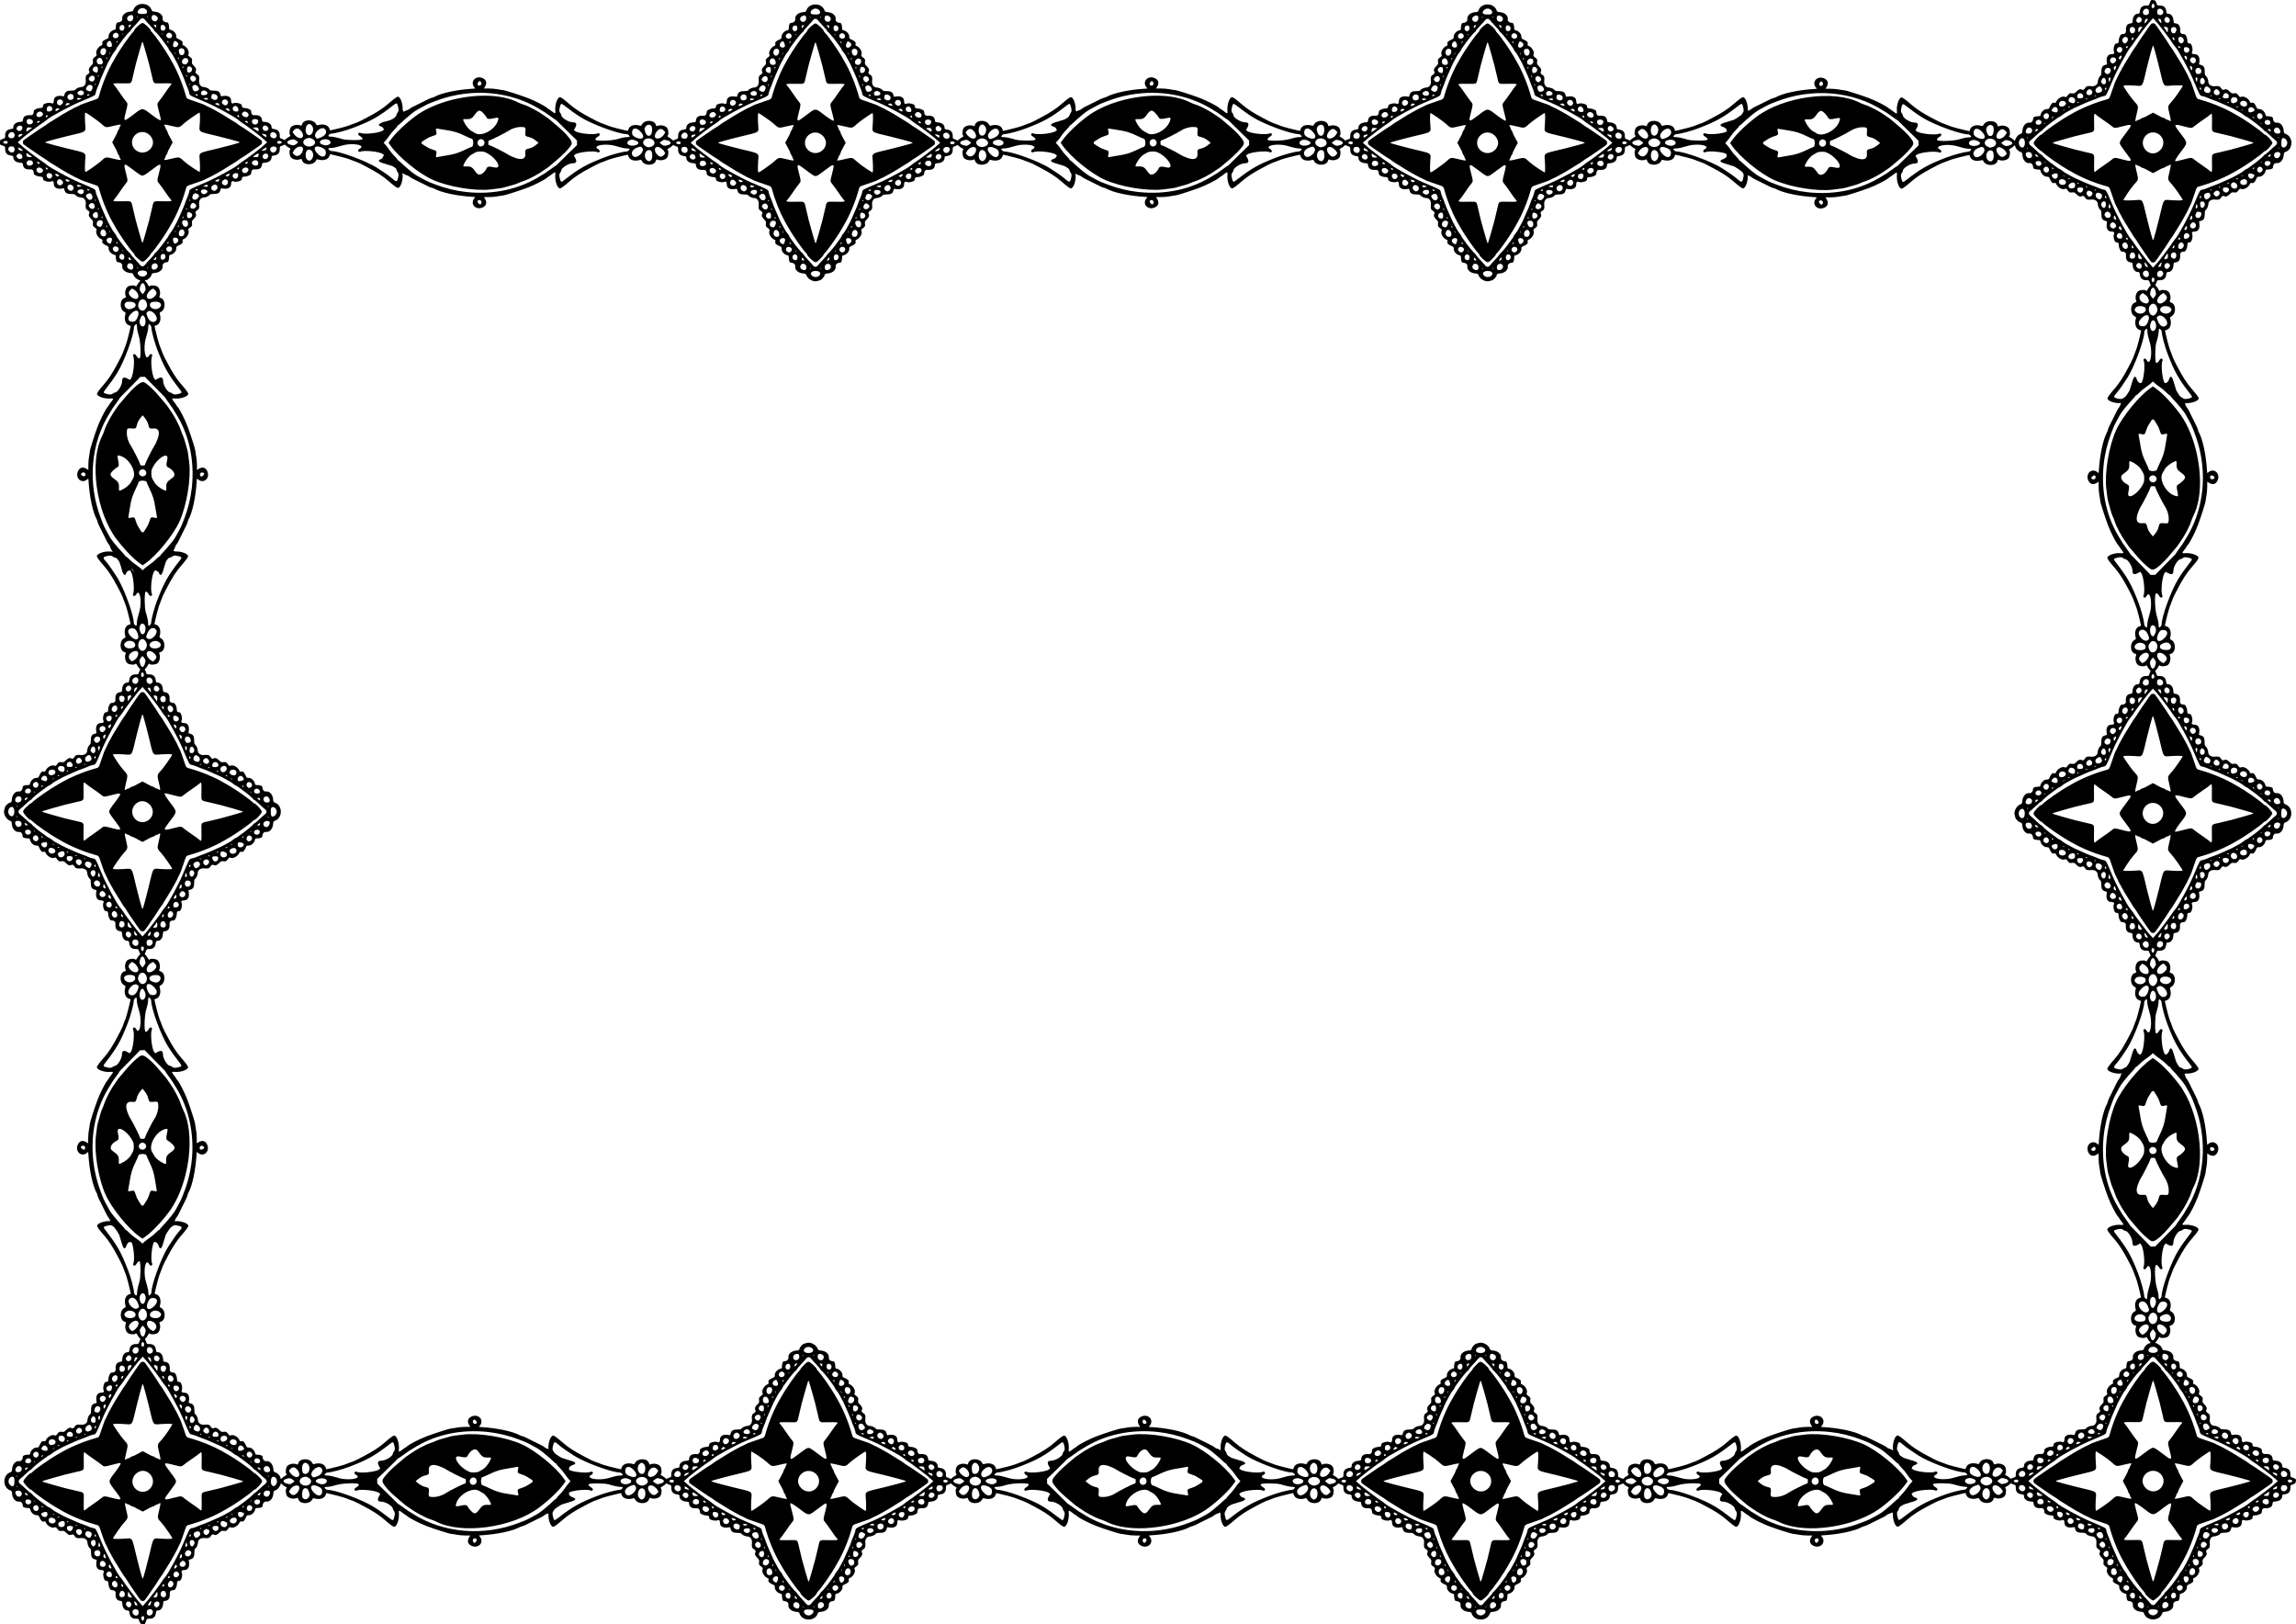 <?xml version="1.0" encoding="UTF-8"?>
<svg version="1.1" viewBox="0 0 1600 1131.5" xmlns="http://www.w3.org/2000/svg" xmlns:xlink="http://www.w3.org/1999/xlink">
<g transform="matrix(0 .357 -.357 0 1596.8 0)">
<path id="a" d="m1587.4 0.259c7.437 0 14.872 3.81 17.627 11.43 1.058 2.926 1.512 3.156 7.314 3.723 8.79 0.858 15.456 7.06 14.492 13.484-0.62 4.135 3.326 7.412 8.926 7.412 1.928 0 3.641 4.451 3.641 9.467 0 4.081 0.209 4.421 3.113 5.059 5.564 1.222 10.887 7.026 10.887 11.871 0 3.58 0.386 4.335 2.75 5.385 8.521 3.782 10.332 5.562 9.565 9.4-0.453 2.262-0.118 2.947 1.814 3.701 6.277 2.45 11.666 11.408 9.899 16.457-0.986 2.817-0.858 3.345 1.184 4.859 5.711 4.236 6.046 4.823 5.504 9.633-0.486 4.31-0.271 4.847 3.398 8.516 4.394 4.394 5.571 7.503 3.975 10.486-1.431 2.674-0.653 4.401 2.938 6.521 3.596 2.124 4.438 5.045 3.574 12.396-0.758 6.446 3.15 12.202 8.346 12.291 4.043 0.07 10.113 2.597 11.707 4.873 1.179 1.683 2.556 2.095 7.154 2.141 9.187 0.091 12.448 1.665 14.07 6.793l1.375 4.35 5.266-0.658c8.791-1.098 14.482 2.422 14.482 8.959 0 4.507 1.722 6.718 4.199 5.393 4.541-2.43 16.801 0.533 16.801 4.061 0 3.995 1.111 5.046 5.357 5.068 5.342 0.028 12.624 3.285 12.699 5.68 0.19 6.059 2.302 8.774 6.582 8.463 9.564-0.695 14.12 2.348 14.707 9.826 0.108 1.37 0.862 2.578 1.676 2.686s3.698 0.491 6.41 0.85c5.96 0.788 10.568 4.979 10.568 9.611 0 3.116 0.338 3.347 6.4 4.359 6.29 1.05 9.6 5.136 9.6 11.85 0 5.473 0.018 5.505 3.75 6.707 2.062 0.664 4.288 1.634 4.945 2.154 0.81 0.641 1.776 0.252 3-1.211 0.993-1.187 3.492-3.031 5.555-4.098 3.777-1.953 4.594-3.259 2.75-4.398-1.522-0.941-1.192-8.794 0.543-12.947 2.41-5.768 13.291-8.534 20.494-5.211 1.139 0.526 1.785-0.134 2.5-2.551 2.923-9.884 22.053-10.286 27.078-0.568 1.334 2.58 1.901 2.877 4.213 2.211 10.656-3.07 19.793-0.143 22.186 7.105l1.07 3.244 8.207-1.816c4.514-0.999 10.684-2.503 13.709-3.344s7.753-2.154 10.506-2.92c2.753-0.766 7.197-2.364 9.877-3.549 2.68-1.185 5.27-2.154 5.756-2.154 1.028 0 9.003-3.402 13.361-5.699 1.65-0.87 7.05-3.695 12-6.279 17.593-9.183 30.093-17.3 40.012-25.984 11.028-9.655 17.014-14.037 19.174-14.037 4.89 0 10.03 14.367 9.109 25.463 11.353 14.268-38.868 44.148-56.109 62.99l30.122 31.004c25.077 13.339 25.46 26.467 25.988 33.08 0.92 11.096-4.219 25.463-9.109 25.463-2.16 0-8.146-4.382-19.174-14.037-9.919-8.684-22.419-16.801-40.012-25.984-4.95-2.584-10.35-5.41-12-6.279-4.359-2.297-12.334-5.699-13.361-5.699-0.486 0-3.076-0.969-5.756-2.154-2.679-1.185-7.124-2.783-9.877-3.549-2.753-0.766-7.481-2.08-10.506-2.92-3.025-0.84-9.194-2.345-13.709-3.344l-8.207-1.816-1.07 3.244c-2.392 7.248-11.53 10.175-22.186 7.106-2.312-0.666-2.879-0.369-4.213 2.211-5.025 9.717-24.155 9.316-27.078-0.568-0.715-2.417-1.361-3.076-2.5-2.551-7.203 3.323-18.084 0.557-20.494-5.211-1.735-4.153-2.065-12.006-0.543-12.947 1.844-1.139 1.027-2.445-2.75-4.399-2.062-1.067-4.562-2.911-5.555-4.098-1.224-1.463-2.19-1.853-3-1.211-0.657 0.52-2.883 1.49-4.945 2.154-3.732 1.202-3.75 1.234-3.75 6.707 0 6.714-3.31 10.799-9.6 11.85-6.062 1.012-6.4 1.244-6.4 4.359 0 4.632-4.609 8.823-10.568 9.611-2.712 0.359-5.596 0.742-6.41 0.85s-1.568 1.316-1.676 2.686c-0.587 7.478-5.143 10.521-14.707 9.826-4.28-0.311-6.392 2.404-6.582 8.463-0.075 2.394-7.357 5.651-12.699 5.68-4.246 0.023-5.357 1.073-5.357 5.068 0 3.528-12.26 6.491-16.801 4.061-2.477-1.325-4.199 0.886-4.199 5.393 0 6.537-5.692 10.057-14.482 8.959l-5.266-0.658-1.375 4.35c-1.622 5.128-4.884 6.702-14.07 6.793-4.598 0.046-5.975 0.457-7.154 2.141-1.595 2.276-7.664 4.804-11.707 4.873-5.195 0.089-9.103 5.845-8.346 12.291 0.864 7.352 0.022 10.272-3.574 12.396-3.59 2.121-4.369 3.848-2.938 6.521 1.597 2.983 0.419 6.093-3.975 10.486-3.669 3.669-3.884 4.206-3.398 8.516 0.542 4.81 0.207 5.397-5.504 9.633-2.041 1.514-2.17 2.043-1.184 4.859 1.768 5.049-3.621 14.008-9.899 16.457-1.932 0.754-2.267 1.439-1.814 3.701 0.768 3.838-1.044 5.618-9.565 9.4-2.364 1.05-2.75 1.804-2.75 5.385 0 4.845-5.322 10.649-10.887 11.871-2.905 0.638-3.113 0.977-3.113 5.059 0 5.015-1.712 9.467-3.641 9.467-5.6 0-9.546 3.277-8.926 7.412 0.968 6.452-5.703 12.629-14.56 13.484-5.908 0.57-6.296 0.769-7.045 3.604-1.035 3.919-6.195 9.326-9.621 10.08-1.489 0.328-3.157 0.772-3.707 0.988-7.434 2.929-19.218-2.902-22.127-10.949-1.058-2.926-1.512-3.156-7.314-3.723-8.79-0.858-15.456-7.06-14.492-13.484 0.62-4.135-3.326-7.412-8.926-7.412-1.928 0-3.641-4.451-3.641-9.467 0-4.082-0.209-4.421-3.113-5.059-5.564-1.222-10.887-7.026-10.887-11.871 0-3.58-0.386-4.335-2.75-5.385-8.521-3.782-10.332-5.562-9.564-9.4 0.452-2.262 0.118-2.947-1.815-3.701-6.277-2.45-11.666-11.408-9.898-16.457 0.986-2.817 0.858-3.345-1.184-4.859-5.711-4.236-6.046-4.825-5.504-9.635 0.486-4.31 0.271-4.845-3.398-8.514-4.394-4.394-5.571-7.503-3.975-10.486 1.431-2.674 0.653-4.401-2.938-6.521-3.596-2.124-4.438-5.045-3.574-12.396 0.758-6.446-3.15-12.202-8.346-12.291-4.043-0.07-10.112-2.597-11.707-4.873-1.179-1.683-2.556-2.095-7.154-2.141-9.187-0.091-12.448-1.665-14.07-6.793l-1.375-4.35-5.266 0.658c-8.791 1.098-14.482-2.422-14.482-8.959 0-4.507-1.722-6.718-4.199-5.393-4.541 2.43-16.801-0.533-16.801-4.061 0-3.995-1.111-5.046-5.357-5.068-5.342-0.028-12.624-3.285-12.699-5.68-0.19-6.059-2.302-8.774-6.582-8.463-9.564 0.695-14.12-2.348-14.707-9.826-0.108-1.37-0.86-2.578-1.674-2.686s-3.7-0.491-6.412-0.85c-5.96-0.788-10.568-4.979-10.568-9.611 0-3.116-0.338-3.347-6.4-4.359-6.29-1.05-9.6-5.136-9.6-11.85 0-5.473-0.018-5.505-3.75-6.707-2.062-0.664-4.288-1.634-4.945-2.154-0.81-0.641-1.776-0.252-3 1.211-0.993 1.187-3.492 3.031-5.555 4.098-3.777 1.953-4.593 3.259-2.75 4.399 1.522 0.941 1.192 8.794-0.543 12.947-2.41 5.768-13.291 8.534-20.494 5.211-1.139-0.526-1.785 0.134-2.5 2.551-2.923 9.884-22.053 10.286-27.078 0.568-1.334-2.58-1.901-2.877-4.213-2.211-10.656 3.069-19.793 0.143-22.186-7.106l-1.07-3.244-8.207 1.816c-4.514 0.999-10.684 2.503-13.709 3.344s-7.753 2.154-10.506 2.92c-2.753 0.766-7.197 2.364-9.877 3.549s-5.27 2.154-5.756 2.154c-1.028 0-9.003 3.402-13.361 5.699-1.65 0.87-7.05 3.695-12 6.279-17.593 9.183-30.093 17.3-40.012 25.984-11.028 9.655-17.014 14.037-19.174 14.037-4.89 0-10.03-14.367-9.109-25.463 0.602-7.259 0.141-7.397-6.771-2.029-3.181 2.47-6.07 4.492-6.42 4.492-0.35 0-1.645 0.938-2.877 2.086-4.471 4.165-25.436 14.832-39.137 19.912-17.543 6.505-44.381 15.002-47.385 15.002-1.713 0-6.265 0.667-10.115 1.482-3.85 0.815-11.425 1.49-16.832 1.5l-9.832 0.018 2.199 3.557c4.368 7.068 2.662 13.306-4.535 16.58-13.907 6.326-25.724-7.391-15.807-18.35 1.693-1.871 1.627-1.916-3.193-2.197-30.941-1.804-61.437-8.306-75.654-16.129-1.46-0.803-3.31-1.461-4.111-1.461-1.632 0-9.671-3.711-23.524-10.857-5.109-2.636-11.081-5.583-13.27-6.549-2.189-0.966-5.305-2.871-6.926-4.234s-4.12-2.691-5.553-2.951c-3.002-0.544-8.837-4.06-13.641-8.217-4.225-3.657-14.477-10.177-16.092-10.234-0.677-0.024-3.03-0.732-5.231-1.57s-7.107-2.365-10.904-3.394c-9.488-2.572-11.495-5.904-4.846-8.043 16.332-5.255 7.395-18.148-12.615-18.199-10.167-0.026-9.949 0.274-9.949-13.75s-0.218-13.724 9.949-13.75c20.01-0.052 28.947-12.945 12.615-18.199-6.649-2.139-4.642-5.471 4.846-8.043 3.797-1.029 8.704-2.558 10.904-3.397 2.2-0.839 4.554-1.544 5.231-1.568 1.615-0.058 11.867-6.578 16.092-10.234 4.803-4.157 10.639-7.673 13.641-8.217 1.433-0.26 3.932-1.588 5.553-2.951s4.737-3.269 6.926-4.234c2.189-0.966 8.16-3.913 13.27-6.549 13.853-7.147 21.892-10.857 23.524-10.857 0.802 0 2.651-0.658 4.111-1.461 14.218-7.823 44.714-14.325 75.654-16.129 4.821-0.281 4.887-0.326 3.193-2.197-9.917-10.958 1.899-24.676 15.807-18.35 7.197 3.274 8.903 9.512 4.535 16.58l-2.199 3.557 9.832 0.018c5.407 0.01 12.982 0.684 16.832 1.5 3.85 0.815 8.402 1.482 10.115 1.482 3.003 0 29.842 8.497 47.385 15.002 13.7 5.08 34.666 15.747 39.137 19.912 1.232 1.148 2.527 2.086 2.877 2.086 0.35 0 3.239 2.022 6.42 4.492 6.913 5.368 7.373 5.23 6.771-2.029-0.92-11.096 4.219-25.463 9.109-25.463 2.16 0 8.146 4.382 19.174 14.037 9.919 8.684 22.419 16.801 40.012 25.984 4.95 2.584 10.35 5.41 12 6.279 4.359 2.297 12.334 5.699 13.361 5.699 0.486 0 3.076 0.969 5.756 2.154s7.124 2.783 9.877 3.549c2.753 0.766 7.481 2.08 10.506 2.92 3.025 0.84 9.195 2.345 13.709 3.344l8.207 1.816 1.07-3.244c2.392-7.248 11.53-10.175 22.186-7.105 2.312 0.666 2.879 0.369 4.213-2.211 5.025-9.717 24.155-9.316 27.078 0.568 0.715 2.417 1.361 3.076 2.5 2.551 7.203-3.323 18.084-0.557 20.494 5.211 1.735 4.153 2.065 12.007 0.543 12.947-1.843 1.139-1.027 2.445 2.75 4.398 2.062 1.067 4.562 2.911 5.555 4.098 1.224 1.463 2.19 1.852 3 1.211 0.657-0.52 2.883-1.49 4.945-2.154 3.732-1.202 3.75-1.234 3.75-6.707 0-6.714 3.31-10.799 9.6-11.85 6.062-1.013 6.4-1.244 6.4-4.359 0-4.632 4.609-8.823 10.568-9.611 2.712-0.359 5.598-0.742 6.412-0.85s1.566-1.316 1.674-2.686c0.587-7.478 5.143-10.521 14.707-9.826 4.28 0.311 6.392-2.404 6.582-8.463 0.075-2.394 7.357-5.651 12.699-5.68 4.247-0.023 5.357-1.073 5.357-5.068 0-3.528 12.26-6.491 16.801-4.061 2.477 1.325 4.199-0.886 4.199-5.393 0-6.537 5.692-10.057 14.482-8.959l5.266 0.658 1.375-4.35c1.622-5.128 4.884-6.702 14.07-6.793 4.598-0.046 5.975-0.457 7.154-2.141 1.595-2.276 7.664-4.804 11.707-4.873 5.195-0.089 9.103-5.845 8.346-12.291-0.864-7.351-0.022-10.272 3.574-12.396 3.591-2.121 4.369-3.848 2.938-6.521-1.597-2.983-0.419-6.093 3.975-10.486 3.669-3.669 3.884-4.206 3.398-8.516-0.542-4.81-0.207-5.396 5.504-9.633 2.041-1.514 2.17-2.043 1.184-4.859-1.768-5.049 3.621-14.008 9.898-16.457 1.932-0.754 2.267-1.439 1.815-3.701-0.768-3.838 1.044-5.618 9.564-9.4 2.364-1.05 2.75-1.804 2.75-5.385 0-4.845 5.322-10.649 10.887-11.871 2.905-0.638 3.113-0.977 3.113-5.059 0-5.015 1.712-9.467 3.641-9.467 5.6 0 9.546-3.277 8.926-7.412-0.963-6.424 5.702-12.627 14.492-13.484 5.802-0.566 6.257-0.797 7.314-3.723 2.755-7.62 10.19-11.43 17.627-11.43zm0 8.049c-6.453 0-12.368 7.8-7.975 10.516 1.649 1.019 11.249 1.467 13.975 0.652 6.721-2.009 1.8-11.168-6-11.168zm-21.699 13.484c-1.116 0.015-2.483 0.416-4.098 1.205-4.332 2.118-5.482 6.239-2.623 9.399 3.892 4.3 10.42 1.1 10.42-5.109 0-3.689-1.243-5.527-3.699-5.494zm43.801 0.031c-0.751-0.01-1.454 0.138-2.055 0.459-2.982 1.596-2.869 8.336 0.176 10.469 4.757 3.332 10.234 0.419 9.601-5.105-0.344-3.009-4.47-5.801-7.723-5.822zm-12.102 2.484c-0.55 0-1 0.199-1 0.441 0 0.242 0.45 0.719 1 1.059 0.55 0.34 1 0.141 1-0.441 0-0.583-0.45-1.059-1-1.059zm-19.941 0c-0.582 0-1.059 0.45-1.059 1s0.199 1 0.441 1c0.243 0 0.719-0.45 1.059-1s0.141-1-0.441-1zm9.941 3.932c-1.805 0-3.611 1.18-5.412 3.541-1.457 1.91-6.005 6.973-10.106 11.25-4.101 4.277-7.462 8.354-7.469 9.059-0.01 0.705-0.642 1.524-1.41 1.818-1.741 0.668-12.823 13.879-18.371 21.9-2.282 3.3-5.059 7.125-6.17 8.5-1.11 1.375-2.029 3.021-2.041 3.656-0.012 0.635-1.658 3.111-3.658 5.5-2.001 2.39-4.481 6.144-5.51 8.344-1.029 2.2-3.126 6.025-4.66 8.5-1.534 2.475-4.307 8.1-6.162 12.5-1.855 4.4-4.846 11.15-6.646 15s-4.252 9.925-5.449 13.5c-1.197 3.575-3.311 8.975-4.697 12s-2.912 7.507-3.389 9.959c-1.155 5.938 1.338 4.504-33.85 19.471-17.712 7.534-55.866 28.281-61.5 33.441-1.65 1.511-4.979 4.07-7.396 5.688-2.418 1.617-5.918 3.969-7.779 5.225-5.011 3.381-26.286 19.599-30.324 23.115-1.925 1.676-5.3 4.634-7.5 6.574l-4 3.527 4 3.527c2.2 1.94 5.575 4.898 7.5 6.574 4.038 3.516 25.313 19.734 30.324 23.115 1.861 1.256 5.362 3.607 7.779 5.225 2.418 1.617 5.747 4.176 7.396 5.688 5.634 5.16 43.788 25.908 61.5 33.441 35.188 14.967 32.694 13.532 33.85 19.471 0.477 2.452 2.002 6.934 3.389 9.959s3.5 8.425 4.697 12c1.197 3.575 3.649 9.65 5.449 13.5s4.791 10.6 6.646 15c1.855 4.4 4.628 10.025 6.162 12.5 1.534 2.475 3.631 6.3 4.66 8.5 1.029 2.2 3.509 5.954 5.51 8.344 2.001 2.39 3.646 4.865 3.658 5.5 0.012 0.635 0.931 2.281 2.041 3.656 1.11 1.375 3.888 5.2 6.17 8.5 5.548 8.021 16.63 21.232 18.371 21.9 0.768 0.295 1.403 1.113 1.41 1.818 0.01 0.705 3.368 4.782 7.469 9.059s8.648 9.34 10.106 11.25c3.602 4.723 7.222 4.723 10.824 0 1.457-1.91 6.005-6.973 10.106-11.25 4.101-4.277 7.462-8.354 7.469-9.059 0.01-0.705 0.642-1.524 1.41-1.818 1.741-0.668 12.823-13.879 18.371-21.9 2.282-3.3 5.06-7.125 6.17-8.5 1.11-1.375 2.029-3.021 2.041-3.656 0.012-0.635 1.658-3.11 3.658-5.5 2.001-2.389 4.481-6.144 5.51-8.344s3.126-6.025 4.66-8.5c1.534-2.475 4.307-8.1 6.162-12.5 1.855-4.4 4.846-11.15 6.646-15 1.8-3.85 4.252-9.925 5.449-13.5 1.197-3.575 3.311-8.975 4.697-12s2.912-7.507 3.389-9.959c1.155-5.938-1.338-4.504 33.85-19.471 17.712-7.534 55.866-28.281 61.5-33.441 1.65-1.511 4.979-4.07 7.396-5.688 2.418-1.618 5.918-3.969 7.779-5.225 5.011-3.381 26.286-19.599 30.324-23.115 1.925-1.676 5.3-4.634 7.5-6.574l4-3.527-4-3.527c-2.2-1.94-5.575-4.898-7.5-6.574-4.038-3.516-25.314-19.734-30.324-23.115-1.861-1.256-5.362-3.607-7.779-5.225-2.418-1.618-5.747-4.176-7.396-5.688-5.634-5.16-43.788-25.908-61.5-33.441-35.188-14.967-32.694-13.532-33.85-19.471-0.477-2.452-2.002-6.934-3.389-9.959s-3.5-8.425-4.697-12c-1.197-3.575-3.649-9.65-5.449-13.5-1.8-3.85-4.791-10.6-6.646-15-1.855-4.4-4.628-10.025-6.162-12.5-1.534-2.475-3.631-6.3-4.66-8.5s-3.509-5.954-5.51-8.344c-2.001-2.389-3.646-4.864-3.658-5.5-0.012-0.635-0.931-2.281-2.041-3.656-1.11-1.375-3.888-5.2-6.17-8.5-5.548-8.021-16.63-21.232-18.371-21.9-0.768-0.295-1.403-1.114-1.41-1.818-0.01-0.705-3.368-4.782-7.469-9.059s-8.648-9.34-10.106-11.25c-1.801-2.361-3.607-3.541-5.412-3.541zm0 9.068c3.055 0 16 11.761 16 14.537 0 0.634 0.958 2.011 2.129 3.059 2.292 2.051 11.191 13.658 16.871 22.006 8.192 12.04 13.473 20.185 15.82 24.398 1.379 2.475 3.576 6.3 4.883 8.5 11.307 19.034 22.098 44.83 28.738 68.699 1.883 6.768 1.229 6.295 15.059 10.922 15.503 5.187 20.815 7.206 23.586 8.969 1.328 0.845 3.989 2.146 5.914 2.891s3.95 1.678 4.5 2.072 5.5 3.092 11 5.994c5.5 2.902 14.275 8.079 19.5 11.504s11.114 7.082 13.086 8.125c1.972 1.044 5.349 3.229 7.504 4.859 4.066 3.076 5.933 4.334 10.77 7.244 1.573 0.947 4.273 2.692 6 3.879s8.766 6.017 15.641 10.736c16.794 11.528 16.334 11.116 16.334 14.606 0 3.489 0.46 3.078-16.334 14.605-6.875 4.719-13.914 9.55-15.641 10.736-1.727 1.187-4.427 2.932-6 3.879-4.836 2.91-6.704 4.169-10.77 7.244-2.155 1.63-5.532 3.816-7.504 4.859-1.972 1.043-7.861 4.7-13.086 8.125-5.225 3.425-14 8.601-19.5 11.504-5.5 2.902-10.45 5.599-11 5.994s-2.575 1.327-4.5 2.072-4.586 2.046-5.914 2.891c-2.771 1.763-8.083 3.782-23.586 8.969-13.829 4.627-13.176 4.154-15.059 10.922-6.64 23.87-17.431 49.665-28.738 68.699-1.307 2.2-3.504 6.025-4.883 8.5-2.347 4.214-7.628 12.358-15.82 24.398-5.68 8.348-14.579 19.955-16.871 22.006-1.171 1.048-2.129 2.424-2.129 3.059 0 0.634-2.923 4.165-6.496 7.846-5.176 5.331-7.109 6.691-9.504 6.691-3.055 0-16-11.761-16-14.537 0-0.635-0.958-2.011-2.129-3.059-2.292-2.051-11.191-13.658-16.871-22.006-8.192-12.04-13.473-20.185-15.82-24.398-1.379-2.475-3.576-6.3-4.883-8.5-11.307-19.034-22.098-44.83-28.738-68.699-1.883-6.768-1.229-6.295-15.059-10.922-15.503-5.187-20.815-7.206-23.586-8.969-1.328-0.844-3.989-2.146-5.914-2.891s-3.95-1.678-4.5-2.072-5.5-3.092-11-5.994c-5.5-2.902-14.275-8.079-19.5-11.504s-11.114-7.082-13.086-8.125c-1.972-1.043-5.349-3.229-7.504-4.859-4.066-3.075-5.933-4.334-10.77-7.244-1.573-0.947-4.273-2.692-6-3.879s-8.766-6.017-15.641-10.736c-16.794-11.528-16.334-11.116-16.334-14.605 0-3.489-0.46-3.078 16.334-14.606 6.875-4.719 13.914-9.55 15.641-10.736 1.727-1.187 4.427-2.932 6-3.879 4.836-2.911 6.704-4.169 10.77-7.244 2.155-1.63 5.532-3.816 7.504-4.859 1.972-1.043 7.861-4.7 13.086-8.125 5.225-3.425 14-8.601 19.5-11.504 5.5-2.902 10.45-5.599 11-5.994s2.575-1.327 4.5-2.072 4.587-2.046 5.914-2.891c2.771-1.763 8.083-3.782 23.586-8.969 13.829-4.627 13.176-4.154 15.059-10.922 6.64-23.869 17.431-49.665 28.738-68.699 1.307-2.2 3.504-6.025 4.883-8.5 2.348-4.214 7.628-12.358 15.82-24.398 5.68-8.348 14.579-19.955 16.871-22.006 1.171-1.048 2.129-2.424 2.129-3.059 0-2.776 12.945-14.537 16-14.537zm23.027 3.334c-1.254-0.032-0.988 0.853 0.625 3.067 2.327 3.194 3.348 3.261 3.348 0.217 0-1.617-0.71-2.57-2.207-2.961-0.762-0.199-1.348-0.312-1.766-0.322zm-46.055 0c-0.418 0.011-1.004 0.123-1.766 0.322-1.497 0.391-2.207 1.344-2.207 2.961 0 3.044 1.02 2.977 3.348-0.217 1.613-2.213 1.879-3.099 0.625-3.067zm62.152 0.44c-1.605 0.022-3.021 0.957-3.445 3.078-0.314 1.568-0.333 3.762-0.041 4.877 1.438 5.5 9.361 4.051 9.361-1.713 0-3.776-3.2-6.278-5.875-6.242zm-78.178 0.227c-3.792 0-6.128 2.541-5.752 6.262 0.384 3.801 3.443 5.94 6.469 4.523 4.538-2.125 3.962-10.785-0.717-10.785zm-12.846 15.121c-1.389 0.01-2.836 0.614-4.102 1.879-2.402 2.402-2.568 5.287-0.428 7.428 3.604 3.604 11.261-0.062 9.877-4.729-0.878-2.962-3.032-4.595-5.348-4.578zm103.68 0c-1.007 0.031-2.033 0.374-2.988 1.125-2.751 2.162-3.109 5.434-0.844 7.699 2.443 2.442 6.298 2.659 8.479 0.478 3.712-3.713-0.284-9.436-4.646-9.303zm-13.781 1.875c-0.55 0-1 0.199-1 0.441 0 0.242 0.45 0.719 1 1.059 0.55 0.34 1 0.141 1-0.441 0-0.583-0.45-1.059-1-1.059zm-75.941 0c-0.582 0-1.059 0.45-1.059 1s0.199 1 0.441 1c0.243 0 0.719-0.45 1.059-1s0.141-1-0.441-1zm-26.053 14.139c-4.092 0.074-7.315 6.552-4.613 10.111 1.977 2.604 8.208 2.382 8.914-0.318 0.723-2.764-1.633-9.358-3.473-9.719-0.279-0.055-0.555-0.079-0.828-0.074zm127.59 0.045c-0.152-0.01-0.296 0-0.43 0.029-1.84 0.361-4.196 6.955-3.473 9.719 1.317 5.036 10.307 1.682 10.307-3.846 0-2.12-4.124-5.797-6.404-5.902zm-112.04 0.229c-0.081-0.012-0.176-0.01-0.285 0.01-0.292 0.051-0.685 0.218-1.17 0.517-0.739 0.457-1.16 1.381-0.935 2.055 0.29 0.872 0.801 0.754 1.766-0.408 1.038-1.25 1.19-2.086 0.625-2.174zm96.887 0.068c-0.272 0.049-0.441 0.195-0.441 0.428 0 0.465 0.675 1.407 1.5 2.092 1.221 1.013 1.5 0.962 1.5-0.272 0-0.834-0.675-1.773-1.5-2.09-0.412-0.158-0.787-0.207-1.059-0.158zm-48.441 1.52c-0.323 0-1.073 1.688-1.666 3.75s-2.747 9.375-4.787 16.25c-4.768 16.07-8.924 32.156-12.078 46.744-3.286 15.199-2.443 14.468-16.412 14.236-23.603-0.392-24.069-0.296-19.707 4.133 1.293 1.312 5.849 7.562 10.125 13.887 4.276 6.325 9.567 13.646 11.758 16.268 4.624 5.535 4.633 4.719-0.277 24.002-4.217 16.561-3.284 16.866 13.211 4.307 21.261-16.188 18.344-16.188 39.668-0.023 3.666 2.779 8.379 6.042 10.473 7.25 6.816 3.934 6.798 4.028 2.576-12.303-4.733-18.311-4.731-17.708-0.115-23.232 2.191-2.622 7.482-9.943 11.758-16.268 4.276-6.325 8.832-12.574 10.125-13.887 4.362-4.429 3.896-4.525-19.707-4.133-13.97 0.232-13.126 0.963-16.412-14.236-3.154-14.588-7.31-30.674-12.078-46.744-2.04-6.875-4.194-14.188-4.787-16.25-0.593-2.062-1.343-3.75-1.666-3.75zm-75.648 12.449c-0.862-0.015-1.812 0.155-2.822 0.539-3.747 1.425-4.949 8.448-1.957 11.44 3.15 3.15 7.265 1.494 9.008-3.627 1.611-4.733-0.492-8.285-4.229-8.351zm152.05 0.086c-2.123-0.036-4.276 0.889-5.135 2.799-1.147 2.552 0.472 8.259 2.752 9.701 5.196 3.286 9.911-2.833 7.342-9.529-0.743-1.937-2.836-2.935-4.959-2.971zm-139.6 7.596c-0.172 0.05-0.488 0.433-0.93 1.193-0.584 1.004-0.851 2.035-0.594 2.293 0.258 0.257 0.749-0.263 1.092-1.156 0.603-1.572 0.718-2.414 0.432-2.33zm126.39 0.068c-0.105 0-0.166 0.095-0.166 0.301 0 0.55 0.436 1.675 0.969 2.5 0.533 0.825 0.969 1.05 0.969 0.5s-0.436-1.675-0.969-2.5c-0.333-0.516-0.628-0.797-0.803-0.801zm-132.6 9.99c-0.172 0.041-0.405 0.217-0.711 0.523-0.612 0.612-0.939 1.629-0.729 2.262 0.497 1.491 1.842 0.146 1.842-1.842 0-0.704-0.116-1.011-0.402-0.943zm139.01 0.19c-0.359 0.01-0.611 0.385-0.611 1.004 0 0.825 0.45 1.777 1 2.117 0.55 0.34 1-0.058 1-0.883 0-0.825-0.45-1.777-1-2.117-0.138-0.085-0.269-0.123-0.389-0.121zm-152.83 0.824c-0.867 0.01-1.878 0.264-3.109 0.732-3.17 1.205-3.854 7.737-1.1 10.492 0.864 0.864 2.856 1.572 4.428 1.572 5.501 0 7.013-3.233 4.199-8.986-1.307-2.672-2.512-3.833-4.418-3.811zm167.31 0.348c-5.14 0.132-9.385 7.011-5.519 10.877 0.864 0.864 2.856 1.572 4.428 1.572 6.175 0 8.917-9.94 3.328-12.064-0.75-0.285-1.502-0.404-2.236-0.385zm6.84 16.178c-2.297 0.088-3.932 2.35-3.932 6.271 0 3.442 0.445 4.956 1.582 5.393 5.975 2.293 11.258-5.513 6.59-9.738-1.323-1.198-2.617-1.815-3.772-1.914-0.159-0.014-0.316-0.018-0.469-0.012zm-11.932 0.272c-0.55 0-1 0.675-1 1.5s0.45 1.5 1 1.5 1-0.675 1-1.5-0.45-1.5-1-1.5zm-158 0c-0.55 0-1 0.675-1 1.5s0.45 1.5 1 1.5 1-0.675 1-1.5-0.45-1.5-1-1.5zm-12.102 0.117c-5.578-0.01-8.732 7.366-2.947 10.357 5.291 2.736 7.049 1.625 7.049-4.451 0-3.463-0.443-4.979-1.582-5.416-0.877-0.336-1.723-0.489-2.519-0.49zm5.203 16.826c-0.209-0.022-0.451 0.074-0.705 0.328-0.332 0.332-0.415 1.172-0.184 1.867 0.339 1.016 0.575 1.016 1.205 0 0.625-1.012 0.309-2.127-0.316-2.191zm171.9 0.057c-0.55 0-1 0.424-1 0.941 0 0.518 0.45 1.219 1 1.559s1-0.084 1-0.941-0.45-1.559-1-1.559zm12.145 0.924c-3.787 0.052-6.62 4.617-3.488 8.828 2.685 3.61 5.385 3.897 8.225 0.875 2.555-2.72 2.298-5.25-0.818-8.07-1.288-1.166-2.656-1.65-3.918-1.633zm-195.62 0.043c-1.878-0.065-4.021 0.85-5.451 2.668-2.645 3.362-2.606 4.516 0.242 7.191 5.064 4.758 12.023-1.591 8.65-7.893-0.681-1.273-1.981-1.916-3.441-1.967zm-558.04 9.691c-0.395 0.025-0.784 0.175-1.145 0.475-2.19 1.817-3.401 4.545-2.76 6.217 1.39 3.623 7.42 2.205 7.42-1.746 0-2.797-1.806-5.054-3.516-4.945zm747.52 6.342c-0.55 0-1 0.45-1 1s0.45 1 1 1 1-0.45 1-1-0.45-1-1-1zm-184 0c-0.55 0-1 0.45-1 1s0.45 1 1 1 1-0.45 1-1-0.45-1-1-1zm-10.551 1.836c-1.863 0.028-3.841 0.926-5.219 2.914-3.421 4.937-3.397 5.984 0.188 8.199 5.236 3.236 8.657 1.535 10.098-5.023 0.827-3.767-1.961-6.137-5.066-6.09zm205.25 0.16c-1.398-0.061-2.834 0.383-4.201 1.383-2.345 1.715-0.664 8.927 2.473 10.606 3.452 1.847 10.413-1.738 9.312-4.797-1.611-4.477-4.508-7.057-7.584-7.191zm17.441 10.896c-3.652-0.167-6.558 2.588-5.578 6.49 0.582 2.318 1.151 2.617 4.976 2.617 7.324 0 9.86-4.571 4.385-7.9-1.267-0.77-2.566-1.151-3.783-1.207zm-240.28 0c-1.217 0.056-2.517 0.437-3.783 1.207-3.417 2.078-3.867 3.967-1.506 6.328 2.802 2.802 10.077 2.103 10.867-1.045 0.979-3.902-1.926-6.657-5.578-6.49zm-534.56 3.572c-29.406-0.045-59.199 5.296-87.301 16.203-3.575 1.388-8.638 3.34-11.25 4.34-2.612 1-7.787 3.524-11.5 5.607-3.713 2.083-8.631 4.745-10.932 5.916-3.723 1.895-7.875 4.758-13.701 9.451-5.957 4.798-16.587 14.096-20.314 17.768-2.373 2.337-4.762 4.25-5.309 4.25s-0.994 0.565-0.994 1.256-2.449 3.622-5.443 6.512-7.488 8.288-9.986 11.994c-2.498 3.706-6.101 8.426-8.006 10.488l-3.463 3.75 3.463 3.75c1.904 2.062 5.507 6.782 8.006 10.488 2.498 3.706 6.992 9.104 9.986 11.994 2.994 2.89 5.443 5.821 5.443 6.512s0.447 1.256 0.994 1.256 2.936 1.913 5.309 4.25c3.728 3.672 14.358 12.969 20.314 17.768 5.826 4.693 9.978 7.556 13.701 9.451 2.3 1.171 7.219 3.833 10.932 5.916 3.713 2.083 8.888 4.607 11.5 5.607s7.675 2.952 11.25 4.34c18.819 7.304 40.57 12.594 60.5 14.711 53.912 5.728 104.94-5.627 146.78-32.662 3.73-2.41 7.016-4.381 7.303-4.381 0.287 0 4.749-3.15 9.916-7s9.747-7 10.176-7c0.429 0 2.369-1.688 4.311-3.75s11.192-11.175 20.557-20.25l17.025-16.5-0.035-4.518-0.033-4.519-16.986-16.48c-9.342-9.065-18.577-18.17-20.522-20.232-1.945-2.062-3.887-3.75-4.316-3.75-0.429 0-5.008-3.15-10.176-7-5.167-3.85-9.629-7-9.916-7-0.287 0-3.573-1.971-7.303-4.381-34.848-22.516-77.002-34.088-119.98-34.154zm514.93 3.121c-5.07-0.34-9.005 5.894-5.106 10.045 3.512 3.738 11.726 0.662 10.494-3.93-0.325-1.211-0.594-2.692-0.604-3.291s-1.161-1.611-2.562-2.25c-0.751-0.342-1.498-0.526-2.223-0.574zm278.08 0.125c-1.857 0.09-3.296 0.926-3.318 2.699-0.01 0.599-0.279 2.08-0.604 3.291-0.466 1.738 0.116 2.632 2.764 4.246 5.416 3.302 10.697 0.26 9.289-5.352-0.781-3.112-5.036-5.035-8.131-4.885zm-33.125 0.48c-0.448 0.016-0.88 0.124-1.238 0.346-0.843 0.521-0.789 0.945 0.201 1.572 1.861 1.179 3.857 1.107 3.857-0.141 0-1.043-1.477-1.825-2.82-1.777zm-210.36 0c-1.343-0.048-2.82 0.734-2.82 1.777 0 1.247 1.996 1.32 3.857 0.141 0.99-0.627 1.044-1.052 0.201-1.572-0.358-0.221-0.791-0.33-1.238-0.346zm-540.12 1.885c24.878 0.078 47.789 4.269 64.803 13.115 2.2 1.144 7.177 3.097 11.06 4.34 10.068 3.222 29.552 13.643 39.676 21.219 3.123 2.337 5.926 4.25 6.229 4.25 0.551 0 6.237 4.726 23.08 19.19 4.926 4.23 11.43 10.501 14.455 13.936 11.05 12.545 12.356 16.336 7.75 22.496-5.284 7.067-13.852 16.017-22.205 23.19-16.844 14.464-22.53 19.189-23.08 19.189-0.303 0-3.105 1.913-6.229 4.25-10.123 7.576-29.608 17.997-39.676 21.219-3.884 1.243-8.861 3.202-11.06 4.354-2.2 1.152-8.659 3.265-14.354 4.699-5.695 1.434-11.545 3.061-13 3.615-2.442 0.929-8.204 1.801-25.146 3.809-31.181 3.695-82.442-4.707-114-18.686-26.393-11.691-66.974-44.607-82.617-67.01l-3.666-5.25 3.666-5.25c8.704-12.465 27.8-30.842 47.69-45.893 34.47-26.084 89.131-40.93 136.62-40.781zm770.22 5.309c-0.321-0.021-0.664-0.022-1.027 0-0.415 0.025-0.856 0.081-1.318 0.168-2.063 0.387-3.34 1.08-2.865 1.555 1.316 1.317 6.981 2.207 7.605 1.195 0.99-1.601-0.147-2.77-2.394-2.918zm-249.86 0.018c-2.261 0.046-3.445 1.164-2.434 2.801 0.664 1.074 3.333 0.903 6.375-0.406 2.471-1.063 2.455-1.087-1.363-2.062-0.952-0.243-1.824-0.347-2.578-0.332zm285.84 2.859c-0.861 0.032-1.758 0.272-2.652 0.769-3.86 2.15-4.159 6.109-0.67 8.854 3.333 2.622 5.598 2.68 7.84 0.203 3.71-4.1 0.129-9.997-4.518-9.826zm-321.8 0c-4.647-0.171-8.228 5.726-4.518 9.826 2.241 2.477 4.506 2.419 7.84-0.203 3.489-2.745 3.19-6.704-0.67-8.854-0.894-0.498-1.792-0.738-2.652-0.769zm307.54 7.033c-0.329-0.024-0.678 0.016-1.055 0.117-1.148 0.308-2.424 0.566-2.836 0.574-1.969 0.036-0.404 1.939 2.398 2.916 5.216 1.818 6.154 1.489 4.211-1.477-0.914-1.395-1.731-2.057-2.719-2.131zm-293.28 0c-0.988 0.074-1.805 0.736-2.719 2.131-1.943 2.965-0.693 3.349 4.609 1.412 2.496-0.911 3.833-2.818 2-2.852-0.412-0.01-1.688-0.266-2.836-0.574-0.377-0.101-0.726-0.142-1.055-0.117zm642.31 0.863c-1.171-0.013-2.835 1.107-5.512 3.189-29.52 22.965-42.565 30.35-77.662 43.961-14.483 5.617-36.929 11.63-43.576 11.674-1.417 0.01-3.579 1.086-4.805 2.391-2.586 2.752-1.523 3.627 4.4 3.627 3.669 0 13.127 2.069 20.98 4.59 8.168 2.622 37.3 2.877 39.926 0.35 1.147-1.104-1.877-4.605-5.674-6.568-3.018-1.561-3.672-4.804-1.162-5.768 0.875-0.336 1.934-0.398 2.353-0.139 6.153 3.803 38.191 0.55 44.301-4.498l2.256-1.863-2.25-4c-4.285-7.616-2.883-11.104 4.465-11.104 8.028 0 22.239-8.823 22.307-13.85 0.012-0.907 0.903-2.775 1.978-4.15 2.263-2.892 2.439-5.292 0.869-11.807-0.995-4.127-1.689-6.018-3.195-6.035zm-991.35 0c-1.506 0.017-2.201 1.908-3.195 6.035-1.57 6.515-1.393 8.914 0.869 11.807 1.075 1.375 1.966 3.243 1.978 4.15 0.068 5.027 14.279 13.85 22.307 13.85 7.348 0 8.749 3.487 4.465 11.104l-2.25 4 2.256 1.863c6.11 5.048 38.148 8.301 44.301 4.498 0.419-0.259 1.479-0.197 2.354 0.139 2.51 0.963 1.856 4.207-1.162 5.768-4.35 2.25-6.845 5.433-5.394 6.883 2.87 2.87 32.112 1.797 42.883-1.574 7.536-2.358 13.863-3.68 17.625-3.68 6.044 0 7.118-0.861 4.52-3.627-1.226-1.305-3.388-2.382-4.805-2.391-15.521-0.103-66.616-18.84-88.609-32.494-10.229-6.35-19.486-12.916-32.629-23.141-2.677-2.082-4.34-3.203-5.512-3.189zm677 4.842c-4.581 0-6.92 6.249-3.498 9.346 1.813 1.641 7.224 2.27 8.506 0.988 2.81-2.81-0.836-10.334-5.008-10.334zm-362.7 0.068c-0.168-0.01-0.335-0.01-0.5 0-2.909 0.156-5.343 2.998-4.951 7.088 0.291 3.036 0.647 3.372 3.871 3.643 5.949 0.5 9.255-5.403 5.121-9.145-1.135-1.028-2.365-1.525-3.541-1.586zm346.79 4.572c-0.504 0.015-0.998 0.133-1.447 0.373-2.176 1.165-2.168 1.189 0.941 3.08 3.698 2.249 5.086 2.402 5.086 0.561 0-2.218-2.396-4.081-4.58-4.014zm-330.84 0c-2.186-0.068-4.582 1.794-4.582 4.014 0 1.807 1.899 1.583 5.363-0.633l2.861-1.83-2.195-1.176c-0.45-0.241-0.943-0.359-1.447-0.375zm-490.73 3.666c-2.841 0.143-5.619 3.052-9.848 9.129-4.055 5.828-8.04 7.803-14.934 7.406-6.966-0.401-7.548-0.026-5.877 3.779 3.861 8.79 10.623 17.084 16.104 19.754 1.764 0.859 4.557 2.474 6.207 3.588 11.778 7.949 38.11-5.626 44.225-22.799 2.68-7.526 2.057-8.115-6.582-6.225-10.754 2.353-13.408 2.031-15.352-1.863-0.94-1.883-3.861-5.608-6.49-8.277-2.996-3.042-5.244-4.604-7.453-4.492zm855.96 2.656c-1.113 0.016-2.218 0.36-3.205 1.137-3.315 2.607-3.304 5.203 0.033 7.828 2.923 2.299 7.321 2.718 9.166 0.873 3.807-3.807-1.171-9.906-5.994-9.838zm-399.32 0.045c-4.484-0.27-9.353 4.782-6.779 8.896 1.546 2.471 6.502 2.509 9.6 0.072 3.388-2.665 3.43-5.255 0.127-7.854-0.898-0.706-1.912-1.053-2.947-1.115zm310.95 1.992c-1.703 0-24.455 15.818-29.932 20.811-9.989 9.105-9.069 8.915-24.922 5.172-14.538-3.433-15.696-3.417-13.18 0.176 0.881 1.258 1.611 2.974 1.623 3.814 0.012 0.84 0.903 2.652 1.978 4.027 1.076 1.375 1.978 3.175 2.006 4 0.028 0.825 1.05 3.329 2.272 5.564s3.468 6.398 4.99 9.25l2.766 5.186-2.766 5.186c-1.522 2.852-3.768 7.014-4.99 9.25s-2.244 4.739-2.272 5.564c-0.028 0.825-0.93 2.625-2.006 4-1.075 1.375-1.966 3.187-1.978 4.027-0.012 0.84-0.742 2.557-1.623 3.814-2.517 3.593-1.358 3.609 13.18 0.176 15.853-3.743 14.933-3.933 24.922 5.172 3.85 3.509 12.081 9.627 18.291 13.596 6.21 3.968 11.448 7.215 11.641 7.215 0.988 0 1.188-9.008 0.476-21.5-1.006-17.674-5.282-14.72 35.592-24.594 9.35-2.259 19.7-4.906 23-5.883s9.037-2.574 12.75-3.549 6.75-2.088 6.75-2.475c0-0.387-3.038-1.5-6.75-2.475s-9.45-2.572-12.75-3.549-13.65-3.624-23-5.883c-40.874-9.874-36.598-6.919-35.592-24.594 0.711-12.492 0.512-21.5-0.476-21.5zm-222.86 0c-0.989 0-1.188 9.008-0.477 21.5 1.006 17.675 5.282 14.72-35.592 24.594-9.35 2.259-19.7 4.906-23 5.883s-9.037 2.574-12.75 3.549-6.75 2.088-6.75 2.475c0 0.387 3.038 1.5 6.75 2.475s9.45 2.572 12.75 3.549 13.65 3.624 23 5.883c40.874 9.874 36.598 6.919 35.592 24.594-0.438 7.7-0.59 15.688-0.336 17.75 0.254 2.062 0.751 3.711 1.103 3.664 2.163-0.289 24.074-15.61 29.785-20.826 9.846-8.992 8.948-8.808 24.777-5.07 14.538 3.433 15.696 3.417 13.18-0.176-0.881-1.258-1.611-2.974-1.623-3.814-0.012-0.84-0.903-2.652-1.978-4.027-1.075-1.375-1.978-3.175-2.006-4-0.028-0.825-1.05-3.329-2.272-5.564s-3.469-6.398-4.99-9.25l-2.766-5.186 2.766-5.186c1.522-2.852 3.768-7.014 4.99-9.25s2.244-4.739 2.272-5.564c0.028-0.825 0.93-2.625 2.006-4 1.076-1.375 1.966-3.187 1.978-4.027 0.012-0.84 0.742-2.557 1.623-3.814 2.517-3.593 1.358-3.609-13.18-0.176-15.853 3.743-14.933 3.934-24.922-5.172-5.476-4.992-28.228-20.811-29.932-20.811zm297.93 5c-1.991 0-1.928 2.621 0.082 3.393 2.373 0.911 2.691 0.758 2.025-0.975-0.334-0.87-0.607-1.77-0.607-2s-0.675-0.418-1.5-0.418zm-372.89 0c-1.162 0-2.607 1.985-2.607 3.582 0 0.518 1.104 0.42 2.75-0.244 1.702-0.687 1.589-3.338-0.143-3.338zm-34.371 7.4c-4.36-0.263-6.836 3.742-4.201 8.666 1.918 3.584 10.508 1.972 11.014-2.066 0.398-3.182-0.163-4.086-3.533-5.693-1.167-0.557-2.273-0.846-3.279-0.906zm440.88 0.236c-2.97-0.123-6.001 1.038-6.24 3.598-0.249 2.659 0.314 4.309 1.879 5.516 4.499 3.467 10.24 0.655 10.24-5.016 0-2.57-2.909-3.975-5.879-4.098zm-17.619 3.652c-0.442-0.024-0.875 0.029-1.238 0.17-1.65 0.64-1.639 0.776 0.178 2.113 3.56 2.62 6.382 1.184 3.072-1.562-0.511-0.424-1.275-0.68-2.012-0.721zm-404.47 0.021c-1.747-0.113-4.029 1.353-4.029 2.812 0 1.337 2.386 1.048 4.559-0.551 1.817-1.337 1.828-1.474 0.178-2.113-0.22-0.085-0.457-0.132-0.707-0.148zm527.94 5.826c-1.344-0.078-2.712 0.631-4.363 2.113-3.694 3.317-4.068 14.287-0.606 17.75 8.031 8.031 17.01-8.837 9.184-17.25-1.553-1.669-2.871-2.535-4.215-2.613zm-650.89 0.555c-3.426-0.131-7.264 2.456-8.477 7.598-0.694 2.945 2.396 11.453 4.689 12.91 6.184 3.93 10.581-2.207 9.812-13.699-0.298-4.462-3.002-6.693-6.025-6.809zm564.83 2.309c-5.282 0-7.34 6.427-3.092 9.656 3.505 2.664 9.184 0.308 9.184-3.811 0-1.877-4.136-5.846-6.092-5.846zm-479.41 0.301c-1.502 0.058-3.074 0.681-4.326 2.014-2.654 2.825-2.754 4.852-0.346 7.031 3.471 3.141 8.466 1.313 9.686-3.545 0.787-3.135-1.567-5.299-4.375-5.49-0.211-0.014-0.424-0.018-0.639-0.01zm-334.74 1.812c-8.89-0.083-18.444 2.887-25.922 8.057-4.831 3.34-32.281 17.159-35.34 17.791-2.787 0.576-3 0.935-3 5.039s0.213 4.463 3 5.039c3.059 0.632 30.509 14.451 35.34 17.791 3.015 2.085 9.961 5.282 15.168 6.981 13.228 4.315 19.774 1.053 18.703-9.318-0.682-6.613 0.235-7.827 7.027-9.309 5.189-1.132 9.97-3.755 15.762-8.649l3-2.535-3-2.535c-5.792-4.893-10.572-7.516-15.762-8.648-6.792-1.482-7.71-2.696-7.027-9.309 0.992-9.609 0.452-10.316-7.949-10.395zm794.65 1.906c-2.248 0.06-4.412 0.405-4.412 0.981 0 0.55 0.389 1 0.863 1s2.561 1.35 4.637 3c5.145 4.088 7.314 1.679 3.824-4.25-0.333-0.566-2.664-0.791-4.912-0.731zm-440.82 0c-2.248-0.06-4.579 0.164-4.912 0.731-0.243 0.412-0.753 2.212-1.137 4-0.868 4.045 0.123 4.095 4.961 0.25 2.076-1.65 4.162-3 4.637-3s0.863-0.45 0.863-1c0-0.575-2.165-0.92-4.412-0.981zm-131.82 1.096c-3.416 0.131-5.769 2.885-5.769 7.885 0 4.719 2.155 7.287 8.312 9.904 14.594 6.204 18.404-2.942 5.834-14.006-2.735-2.407-5.407-3.633-7.68-3.773-0.237-0.015-0.469-0.019-0.697-0.01zm-387.63 0.019c-1.505 0.093-1.298 1.497-0.178 6.33 1.197 5.164 0.373 6.051-7.928 8.523-3.701 1.102-8.528 3.308-10.729 4.902-2.201 1.594-5.421 3.632-7.156 4.529-4.121 2.131-4.121 5.029 0 7.16 1.735 0.897 4.955 2.935 7.156 4.529 2.201 1.594 7.028 3.8 10.729 4.902 8.301 2.472 9.125 3.359 7.928 8.524-0.506 2.181-0.93 4.527-0.943 5.215-0.022 1.14 3.073 1.792 4.061 0.856 0.229-0.217 6.941-1.374 14.916-2.57 16.67-2.5 24.311-4.842 39-11.943 5.775-2.792 11.047-5.079 11.715-5.084 1.875-0.013 3.285-3.45 3.285-8.008s-1.41-7.995-3.285-8.008c-0.668-0.01-5.94-2.292-11.715-5.084-14.47-6.996-22.292-9.426-38-11.809-7.425-1.126-14.962-2.341-16.75-2.699-0.911-0.182-1.604-0.297-2.106-0.266zm1091.9 0.232c-0.213-0.01-0.428-0.01-0.646 0.01-7.562 0.367-17.911 11.328-13.516 17.5 2.6 3.652 2.104 3.59 8.939 1.131 10.766-3.873 14.795-11.36 9.15-17.004-1.079-1.079-2.436-1.581-3.928-1.633zm-50.092 0.598c-2.034-0.051-3.994 1.022-5.998 3.217l-2.906 3.182 2.055 3.654c1.13 2.01 3.903 4.853 6.162 6.318 11.309 7.333 17.022-2.955 7.133-12.844-2.303-2.303-4.411-3.476-6.445-3.527zm-603.89 0.035c-6.653 0-14.464 12.72-10.5 17.1 3.667 4.052 13.223 0.135 17.279-7.082l2.055-3.654-2.906-3.182c-2.039-2.233-3.806-3.182-5.928-3.182zm301.04 6.908c-4.59 0.108-9.17 1.849-12.967 5.389-10.927 10.186-7.782 27.369 6.068 33.156 16.659 6.96 34.32-10.614 26.367-26.236-4.14-8.132-11.819-12.489-19.469-12.309zm-254.32 0.068c-1.514 0.044-3.143 0.744-4.641 2.338-2.389 2.543-2.72 4.798-1.139 7.752 1.208 2.257 8.075 2.74 9.721 0.684 4.119-5.149 0.602-10.907-3.941-10.773zm510.3 0.148c-0.212-0.01-0.423 0-0.631 0.019-3.652 0.309-6.46 4.032-4.369 8.412 1.828 3.83 9.053 4.873 10.824 1.562 1.672-3.124 1.263-5.584-1.332-8.021-1.425-1.338-3.006-1.938-4.492-1.973zm-20.754 3.144c-1.731-0.109-0.522 2.019 2.637 4.109 4.861 3.217 5.006 3.22 5.006 0.141 0-1.894-0.651-2.624-2.75-3.084-1.512-0.331-3.299-0.77-3.969-0.975-0.37-0.113-0.676-0.176-0.924-0.191zm-469.39 0.412c-0.261-1e-3 -0.575 0.029-0.941 0.096-5.506 1.001-6.029 1.327-6.029 3.742 0 3.049 0.571 3.038 5-0.088 3.04-2.146 3.795-3.742 1.971-3.75zm-91.275 7.662c-9.049 0.218-13.919 9.656-6.062 14.639 5.046 3.2 6.026 3.37 11.035 1.92 10.546-3.053 9.148-14.223-2.041-16.314-1.016-0.19-1.996-0.267-2.932-0.244zm651.31 0.072c-0.343 0.013-0.679 0.047-1.004 0.105-10.546 1.885-13.604 9.824-5.736 14.891 6.862 4.419 18.736 0.355 18.736-6.412 0-4.051-6.854-8.775-11.996-8.584zm-978.14 1.42c-2.215 0.146-4.43 1.413-5.797 4.008-1.414 2.683-0.779 6.299 1.508 8.586 4.089 4.089 11.428 0.602 11.428-5.43 0-4.303-2.963-6.908-6.191-7.158-0.314-0.024-0.631-0.027-0.947-0.01zm1010.9 1.164c-10.738 0-15.709 6.899-7.281 10.1 5.893 2.238 8.834 2.33 13.25 0.41 6.881-2.991 2.609-10.513-5.969-10.51zm-715.56 0c-8.739 0-12.869 7.576-5.75 10.551 6.503 2.717 18.031-0.183 18.031-4.535 0-2.356-7.466-6.014-12.281-6.016zm652.46 0.211c-1.012 0.01-2.253 0.271-4.168 0.699-10.172 2.276-10.705 7.545-1.01 9.986 5.956 1.5 6.459 1.421 10.721-1.683 4.587-3.341 4.6-3.099-0.346-6.6-2.462-1.743-3.511-2.419-5.197-2.402zm-589.36 0c-1.687-0.017-2.735 0.659-5.197 2.402-4.965 3.514-4.957 3.265-0.19 6.637 4.138 2.926 5.446 3.108 11.236 1.566 9.041-2.407 8.14-7.708-1.682-9.906-1.915-0.429-3.156-0.689-4.168-0.699zm27.654 3.037c-0.966 3e-4 -1.978 0.219-2.879 0.701-2.609 1.397-2.661 2.677-0.16 4.016 3.488 1.867 7.066 0.839 7.066-2.029 0-1.631-1.902-2.688-4.027-2.688zm533.44 0.051c-0.351 0.014-0.689 0.056-1.002 0.135-2.749 0.69-3.301 4.009-0.824 4.959 2.939 1.128 7.418-0.325 7.418-2.406 0-1.396-3.133-2.783-5.592-2.688zm142.67 6.346c-6.32 0-13.365 0.816-19.582 2.744-9.477 2.938-16.696 4.537-20.668 4.576-6.268 0.061-7.325 0.881-4.713 3.662 1.226 1.305 3.388 2.382 4.805 2.391 15.521 0.103 66.616 18.84 88.609 32.494 9.791 6.078 24.557 16.386 28.467 19.873 9.585 8.547 10.864 8.588 12.856 0.422 1.585-6.501 1.411-8.909-0.856-11.807-1.076-1.375-1.966-3.243-1.978-4.15-0.068-5.027-14.278-13.85-22.307-13.85-7.348 0-8.749-3.487-4.465-11.104l2.25-4-2.256-1.863c-6.11-5.048-38.148-8.301-44.301-4.498-0.419 0.259-1.479 0.197-2.353-0.139-2.51-0.963-1.856-4.207 1.162-5.768 9.629-4.979-0.767-8.977-14.67-8.984zm-818.16 0c-13.903 0.01-24.299 4.005-14.67 8.984 3.018 1.561 3.672 4.804 1.162 5.768-0.875 0.336-1.934 0.398-2.354 0.139-6.153-3.803-38.191-0.55-44.301 4.498l-2.256 1.863 2.25 4c4.285 7.616 2.883 11.104-4.465 11.104-8.028 0-22.239 8.823-22.307 13.85-0.012 0.907-0.903 2.775-1.978 4.15-2.263 2.892-2.439 5.292-0.869 11.807 1.768 7.336 2.589 7.605 8.707 2.846 29.52-22.965 42.565-30.35 77.662-43.961 14.483-5.617 36.929-11.63 43.576-11.674 1.417-0.01 3.579-1.086 4.805-2.391 2.612-2.781 1.554-3.601-4.713-3.662-3.972-0.039-11.191-1.638-20.668-4.576-6.218-1.928-13.262-2.748-19.582-2.744zm67.389 3.881c-1.627 0-3.955 0.854-7.994 2.57-8.233 3.499-11.212 11.005-6.312 15.904 6.575 6.575 23.5-8.277 18.09-15.875-1.232-1.73-2.156-2.595-3.783-2.6zm86.201 0.42c-2.324 0.011-4.793 0.719-5.473 1.988-1.63 3.045-1.226 5.539 1.279 7.893 6.299 5.917 13.877-1.782 8.441-8.576-0.72-0.9-2.441-1.313-4.248-1.305zm-52.553 0.055c-6.973 0-7.187 8.701-0.381 15.508 4.605 4.605 8.434 4.7 12.443 0.311l2.906-3.182-2.055-3.654c-2.414-4.295-9.152-8.982-12.914-8.982zm649.76 0.088c-7.507-0.102-7.683 7.37 2.137 16.014 7.292 6.419 14.146 4.431 14.146-4.102 0-4.719-2.155-7.287-8.312-9.904-3.192-1.357-5.869-1.979-7.971-2.008zm-84.8 0.04c-0.365-0.012-0.746 0-1.143 0.031-5.136 0.419-7.668 4.583-5.332 8.766 1.986 3.557 6.685 3.941 9.646 0.789 4.165-4.433 2.304-9.408-3.172-9.586zm51.627 0.107c-4.154-0.104-9.82 2.884-13.106 8.729l-2.055 3.654 2.906 3.182c5.508 6.03 14.401 1.903 17.043-7.91 1.364-5.065-1.124-7.563-4.789-7.654zm-66.758 1.746c-0.646 0-8.479 5.149-8.479 5.574 0 0.614 1.524 1.15 2.5 0.879 0.55-0.153 2.237-0.551 3.75-0.885 2.391-0.527 4.409-5.568 2.228-5.568zm-482.8 0.191c-0.644-0.018-0.68 0.749-0.68 2.289 0 1.894 0.651 2.624 2.75 3.084 1.512 0.332 3.299 0.772 3.969 0.977 2.962 0.907 1.898-1.529-1.713-3.918-2.43-1.608-3.683-2.413-4.326-2.432zm566.7 3.951c-0.737-0.024-1.509 0.08-2.309 0.334-5.105 1.62-6.28 15.226-1.658 19.201 3.527 3.034 5.647 2.931 8.771-0.428 6.152-6.613 2.316-18.88-4.805-19.107zm-650.38 0.062c-7.481-0.206-11.424 12.339-5.186 19.045 5.425 5.832 11.52 1.532 11.385-8.031-0.101-7.139-1.318-9.959-4.658-10.797-0.528-0.133-1.042-0.203-1.541-0.217zm-328.91 2.742c-4.264 0.029-8.621 0.761-10.59 2.09-1.65 1.114-4.443 2.728-6.207 3.588-5.48 2.67-12.242 10.964-16.104 19.754-1.671 3.805-1.089 4.181 5.877 3.779 6.894-0.397 10.878 1.578 14.934 7.406 1.375 1.976 3.4 4.649 4.5 5.939 4.899 5.749 13.861 1.298 19.291-9.58 1.944-3.895 4.597-4.217 15.352-1.863 17.58 3.847 2.288-20.912-18.44-29.854-2.037-0.879-5.297-1.282-8.613-1.26zm427.95 4.273c-0.952-0.092-0.998 1.176-0.291 3.92 0.811 3.147 1.163 3.379 5.557 3.664 5.042 0.328 6.071-0.782 2.441-2.631-1.238-0.63-3.481-2.133-4.984-3.342-1.256-1.009-2.152-1.556-2.723-1.611zm451.7 0.75c-0.116-0.01-0.239 0-0.369 0.01-0.945 0.099-2.261 0.742-3.869 2.019-2.076 1.65-4.162 3-4.637 3s-0.863 0.45-0.863 1c0 1.15 8.658 1.382 9.324 0.25 2.249-3.821 2.148-6.179 0.414-6.279zm14.684 0.061c-5.125 0.085-8.131 6.657-4.279 9.355 3.149 2.206 5.121 2.026 7.684-0.701 3.507-3.733 1.538-8.736-3.404-8.654zm-481.16 0.041c-1.302 0.065-2.582 0.623-3.607 1.756-2.26 2.497-2.077 4.426 0.66 6.998 4.059 3.814 10.436 1.3 9.199-3.627-0.776-3.091-3.212-4.983-5.693-5.125-0.186-0.011-0.373-0.011-0.559 0zm461.51 12.875c-3.03-0.048-6.503 1.529-6.818 4.053-0.384 3.066 0.121 3.986 3 5.475 6.565 3.395 11.42-1.175 8.014-7.541-0.719-1.344-2.378-1.958-4.195-1.986zm-441.43 0.053c-4.99 0-7.48 6.657-3.594 9.607 2.895 2.198 10.069 0.2 10.369-2.889 0.431-4.427-1.88-6.719-6.775-6.719zm425.4 3.1c-1.71 0.135-4.814 1.986-4.246 2.904 0.338 0.548 1.21 0.996 1.935 0.996 1.631 0 4.081-2.816 3.209-3.688-0.184-0.184-0.504-0.244-0.898-0.213zm-409.5 0c-0.395-0.031-0.714 0.029-0.898 0.213-0.351 0.351-0.069 1.326 0.627 2.164 1.445 1.741 3.612 1.993 4.518 0.527 0.568-0.918-2.536-2.769-4.246-2.904zm238.59 5.492c-1.966-0.115-6.278 2.947-14.01 8.834-13.523 10.296-17.117 12.574-19.834 12.574-2.717 0-6.311-2.278-19.834-12.574-16.495-12.559-17.428-12.257-13.211 4.305 4.91 19.283 4.902 18.467 0.277 24.002-2.191 2.622-7.482 9.943-11.758 16.268-4.276 6.325-8.832 12.574-10.125 13.887-4.362 4.429-3.896 4.525 19.707 4.133 13.97-0.232 13.126-0.963 16.412 14.236 3.154 14.588 7.31 30.674 12.078 46.744 2.04 6.875 4.194 14.188 4.787 16.25 0.593 2.062 1.343 3.75 1.666 3.75 0.323 0 1.073-1.688 1.666-3.75 0.593-2.062 2.747-9.375 4.787-16.25 4.768-16.07 8.924-32.156 12.078-46.744 3.286-15.199 2.442-14.469 16.412-14.236 23.603 0.392 24.069 0.296 19.707-4.133-1.293-1.312-5.849-7.562-10.125-13.887-4.276-6.325-9.567-13.646-11.758-16.268-4.624-5.535-4.632-4.719 0.277-24.002 2.24-8.798 3.026-13.008 0.799-13.139zm-235.36 5.531c-3.411-0.149-6.103 2.259-5.158 6.021 1.037 4.133 6.863 6.285 10.107 3.732 3.303-2.598 3.261-5.189-0.127-7.854-1.573-1.238-3.272-1.833-4.822-1.9zm402.77 0.043c-5.369 0.204-9.162 5.884-5.502 9.027 2.941 2.526 3.632 2.622 7.029 0.99 5.778-2.775 5.491-9.383-0.434-9.982-0.37-0.037-0.736-0.049-1.094-0.035zm-13.016 0.064c-0.096-0.012-0.204-0.011-0.326 0-0.326 0.034-0.748 0.152-1.268 0.352-0.904 0.347-1.643 1.257-1.643 2.023 0 1.942 2.649 1.748 3.416-0.25 0.524-1.365 0.492-2.046-0.18-2.127zm-376.47 0c-0.671 0.081-0.703 0.762-0.18 2.127 0.767 1.998 3.416 2.192 3.416 0.25 0-0.766-0.739-1.677-1.643-2.023-0.52-0.2-0.942-0.318-1.268-0.352-0.122-0.013-0.23-0.014-0.326 0zm6.164 10.91c-0.35-0.01-0.712 0-1.084 0.039-4.042 0.387-5.341 5.509-2.26 8.914 2.182 2.411 5.619 2.446 7.762 0.078 3.523-3.893 0.834-8.892-4.418-9.031zm364.13 0.01c-5.332 0.194-8.138 5.662-4.229 9.199 4.152 3.758 9.562 0.448 8.992-5.502-0.286-2.983-0.681-3.378-3.664-3.664-0.377-0.036-0.744-0.046-1.1-0.033zm-12.898 1.082c-0.9 0-2.361 0.532-4.244 1.678-3.012 1.832-3.054 1.948-1.09 3 2.629 1.407 2.575 1.416 4.521-0.734 2.256-2.493 2.313-3.948 0.812-3.943zm-338.4 0.119c-1.55 0.102-1.5 1.668 1.074 3.998 2.128 1.926 2.106 1.923 4.518 0.521 1.698-0.987 1.595-1.225-1.275-2.971-1.881-1.144-3.387-1.61-4.316-1.549zm19.969 10.635c-1.383-0.094-1.316 0.709-0.131 2.518 1.625 2.48 2.286 2.692 5.658 1.811 2.664-0.696 2.099-1.994-1.398-3.213-1.947-0.679-3.299-1.059-4.129-1.115zm298.93 0c-0.761-0.067-2.226 0.318-4.508 1.113-2.803 0.977-4.368 2.88-2.398 2.916 0.412 0.01 1.688 0.266 2.836 0.574 1.508 0.405 2.555-0.154 3.773-2.014 1.093-1.668 1.276-2.503 0.297-2.59zm-311.64 0.015c-4.664 0-6.724 7.692-2.797 10.443 1.222 0.856 2.922 1.557 3.777 1.557 2.701 0 6-3.015 6-5.484 0-2.595-4.201-6.516-6.981-6.516zm323.67 0.102c-1.183 0.066-2.461 0.718-4.053 1.971-3.243 2.551-3.425 6.261-0.412 8.371 1.222 0.856 2.922 1.557 3.777 1.557 5.146 0 7.942-6.934 4.172-10.346-1.212-1.097-2.301-1.618-3.484-1.553zm-303.2 10.352c-5.198 0.054-7.233 8.074-1.416 11.082 1.558 0.806 2.968 1.434 3.133 1.397 6.908-1.56 7.35-9.219 0.691-11.977-0.858-0.355-1.666-0.51-2.408-0.502zm282.99 0.012c-0.733-0.01-1.527 0.142-2.367 0.49-5.756 2.385-6.586 8.596-1.459 10.932 2.886 1.315 2.249 1.36 5.486-0.398 5.641-3.065 3.473-10.962-1.66-11.023zm-15.943 0.588c-1.05 0.027-2.479 0.384-4.217 1.088l-2.814 1.141 2.5 0.76c3.939 1.197 5.743 1.071 6.324-0.443 0.658-1.716-0.043-2.589-1.793-2.545zm-251.06 0c-1.75-0.044-2.451 0.829-1.793 2.545 0.581 1.514 2.385 1.641 6.324 0.443l2.5-0.76-2.814-1.141c-1.738-0.704-3.167-1.061-4.217-1.088zm232.12 8.115c-0.42 0.022-0.932 0.124-1.525 0.312-1.149 0.365-1.831 1.081-1.516 1.592 0.777 1.258 3.185 1.174 3.996-0.139 0.73-1.181 0.304-1.832-0.955-1.766zm-213.17 0c-1.26-0.066-1.685 0.585-0.955 1.766 0.811 1.313 3.219 1.396 3.996 0.139 0.316-0.51-0.366-1.227-1.516-1.592-0.594-0.188-1.106-0.29-1.525-0.312zm-12.644 0.662c-3.719-0.128-8.164 1.883-7.566 4.986 0.46 2.39 5.913 5.137 8.332 4.197 3.22-1.25 4.62-3.552 3.9-6.418-0.463-1.843-2.434-2.689-4.666-2.766zm238.77 0.17c-5.054 0-7.116 3.598-4.021 7.018 2.433 2.688 4.995 2.957 8.406 0.883 5.475-3.33 2.939-7.9-4.385-7.9zm-222.95 7.43c-1.163 0.079-2.479 0.578-3.961 1.494-3.802 2.35-3.85 3.339-0.395 8.326 4.128 5.957 11.958 2.658 9.91-4.176-1.185-3.955-2.997-5.818-5.555-5.645zm206.86 0.09c-0.221-0.012-0.436-0.013-0.646 0-0.48 0.03-0.927 0.128-1.32 0.307-3.555 1.62-5.569 8.905-2.984 10.795 4.38 3.203 9.441 0.705 11.791-5.82 0.788-2.187-3.528-5.097-6.84-5.281zm-759.75 12.291c-1.884-0.052-3.701 1-3.701 3.205 0 0.48 1.037 2.079 2.305 3.553 2.771 3.222 6.052 1.232 5.5-3.336-0.268-2.213-2.219-3.37-4.104-3.422zm748.3 0.19c-0.55 0-1 0.45-1 1s0.45 1 1 1 1-0.45 1-1-0.45-1-1-1zm-184 0c-0.55 0-1 0.45-1 1s0.45 1 1 1 1-0.45 1-1-0.45-1-1-1zm190.83 6.139c-0.138-0.01-0.267 0-0.385 0.021-3.203 0.629-5.956 5.483-4.871 8.588 1.877 5.372 11.426 2.69 11.426-3.209 0-1.8-4.102-5.278-6.17-5.4zm-197.77 0.32c-1.317 0.013-2.684 0.571-3.891 1.855-2.695 2.868-2.707 3.739-0.102 7.051 2.543 3.233 7.335 3.611 8.893 0.701 2.562-4.788-0.949-9.646-4.9-9.607zm185.32 9.924c-0.119 0-0.251 0.032-0.389 0.117-0.55 0.34-1 1.041-1 1.559 0 0.518 0.45 0.941 1 0.941s1-0.701 1-1.559c0-0.643-0.253-1.043-0.611-1.059zm-172.78 0c-0.359 0.016-0.611 0.415-0.611 1.059 0 0.858 0.45 1.559 1 1.559s1-0.424 1-0.941c0-0.517-0.45-1.219-1-1.559-0.138-0.085-0.269-0.122-0.389-0.117zm176.55 7.857c-2.198-0.053-3.162 1.795-3.162 5.721 0 3.478 0.442 4.994 1.582 5.432 7.095 2.723 12.062-6.456 5.367-9.918-1.535-0.794-2.788-1.21-3.787-1.234zm-181.21 0.012c-4.721 0.303-7.965 6.619-4.125 10.094 1.791 1.621 4.429 1.998 6.922 0.992 2.211-0.892 1.617-10.087-0.699-10.822-0.718-0.228-1.423-0.307-2.098-0.264zm170.05 8.748c-0.55 0-1 0.675-1 1.5s0.45 1.5 1 1.5 1-0.675 1-1.5-0.45-1.5-1-1.5zm-158 0c-0.55 0-1 0.675-1 1.5s0.45 1.5 1 1.5 1-0.675 1-1.5-0.45-1.5-1-1.5zm162 7c-5.504 0-7.011 3.231-4.197 9 3.001 6.152 10.197 4.814 10.197-1.896 0-4.702-2.029-7.104-6-7.104zm-166 0c-6.09 0-8.929 9.937-3.436 12.025 4.856 1.846 5.814 1.379 8.023-3.898 2.225-5.315 0.637-8.127-4.588-8.127zm153.6 10.19c-0.172 0.041-0.405 0.217-0.711 0.523-0.612 0.612-0.939 1.629-0.729 2.262 0.497 1.491 1.842 0.146 1.842-1.842 0-0.703-0.116-1.011-0.402-0.943zm-140.99 0.189c-0.359 0.01-0.611 0.385-0.611 1.004 0 0.825 0.45 1.777 1 2.117 0.55 0.34 1-0.058 1-0.883 0-0.825-0.45-1.777-1-2.117-0.138-0.085-0.269-0.123-0.389-0.121zm147.51 7.621c-5.153 0-8.253 8.292-4.721 12.625 0.503 0.617 4.418 1.087 5.601 0.672 5.799-2.034 5.053-13.297-0.881-13.297zm-154.3 0.016c-4.14-0.038-6.525 7.435-3.572 11.191 1.414 1.799 4.467 2.742 6.861 2.119 5.686-1.479 2.777-13.255-3.289-13.311zm141.99 2.115c-0.172 0.05-0.488 0.433-0.93 1.193-0.584 1.004-0.851 2.035-0.594 2.293s0.749-0.263 1.092-1.156c0.603-1.572 0.718-2.414 0.432-2.33zm-129.61 0.068c-0.105 0-0.166 0.094-0.166 0.301 0 0.55 0.436 1.675 0.969 2.5 0.533 0.825 0.969 1.05 0.969 0.5s-0.436-1.675-0.969-2.5c-0.333-0.516-0.628-0.797-0.803-0.801zm128.56 13.801c-4.268 0-5.243 2.289-3.33 7.818 1.528 4.417 3.302 4.969 6.891 2.147 4.853-3.817 2.656-9.965-3.561-9.965zm-127.4 0c-6.296 0-8.586 6.104-3.725 9.928 3.522 2.771 5.21 2.611 6.434-0.608 2.472-6.502 1.653-9.32-2.709-9.32zm114.37 8.098c-0.23 0.01-0.654 0.395-1.424 1.164-1.808 1.808-1.602 2.747 0.441 2.018 0.688-0.245 1.25-1.179 1.25-2.076 0-0.742-0.037-1.114-0.268-1.105zm-101.44 0.195c-0.222 0.04-0.293 0.362-0.293 0.979 0 0.834 0.675 1.773 1.5 2.09 0.825 0.317 1.5 0.196 1.5-0.27s-0.675-1.407-1.5-2.092c-0.611-0.507-0.985-0.747-1.207-0.707zm103.57 8.779c-1.719-0.065-3.54 0.605-4.914 1.978-2.266 2.266-1.907 5.537 0.844 7.699 5.096 4.006 12.204-3.608 7.635-8.178-0.954-0.954-2.228-1.45-3.564-1.5zm-105.69 0.045c-1.324 0.027-2.612 0.47-3.598 1.455-2.14 2.14-1.975 5.025 0.428 7.428 3.374 3.374 8.044 2.04 9.449-2.699 0.952-3.208-2.37-5.944-5.711-6.17-0.19-0.013-0.379-0.017-0.568-0.014zm91.389 6.883c-0.242 0-0.719 0.45-1.059 1s-0.141 1 0.441 1c0.583 0 1.059-0.45 1.059-1s-0.199-1-0.441-1zm-76.947 0.344c-0.359-0.06-0.611 0.161-0.611 0.598 0 0.583 0.45 1.059 1 1.059s1-0.199 1-0.441c0-0.242-0.45-0.719-1-1.059-0.138-0.085-0.269-0.136-0.389-0.156zm78.654 7.422c-0.588 0.017-1.193 0.157-1.797 0.432-2.657 1.211-3.6 3.897-2.789 7.951 1.131 5.657 9.32 2.877 9.32-3.164 0-3.108-2.188-5.295-4.734-5.219zm-80.543 0.01c-4.05-0.036-6.679 6.123-3.15 9.652 2.749 2.749 7.086 2.033 7.748-1.279 0.811-4.054-0.132-6.74-2.789-7.951-0.623-0.284-1.23-0.417-1.809-0.422zm66.688 6.224c-0.768 0-4.334 4.277-4.377 5.25-0.035 0.791 0.391 0.799 3.217 0.06 1.593-0.416 2.662-5.311 1.16-5.311zm-52.785 0.135c-0.463 0.038-0.625 0.822-0.625 2.365 0 1.375 0.413 2.5 0.918 2.5s1.63 0.274 2.5 0.608c2.1 0.806 1.95-0.587-0.361-3.357-1.205-1.445-1.969-2.153-2.432-2.115zm1.807 11.865c-5.035 0-7.4 7.713-3.182 10.373 6.068 3.826 9.75 2.556 9.75-3.365 0-4.244-2.591-7.008-6.568-7.008zm49.254 0.152c-1.419-0.068-2.977 0.363-4.463 1.404-2.974 2.083-3.163 8.87-0.289 10.408 3.515 1.881 9.431-1.291 9.891-5.303 0.435-3.798-2.017-6.361-5.139-6.51zm-14.127 7.848c-0.242 0-0.719 0.45-1.059 1s-0.141 1 0.441 1c0.583 0 1.059-0.45 1.059-1s-0.199-1-0.441-1zm-20.947 0.344c-0.359-0.06-0.611 0.161-0.611 0.598 0 0.583 0.45 1.059 1 1.059s1-0.199 1-0.441c0-0.242-0.45-0.719-1-1.059-0.138-0.085-0.269-0.136-0.389-0.156zm10.832 5.795c-8.382-0.268-12.947 4.961-6.863 9.746 1.647 1.295 4.136 2.115 6.42 2.115 9.153 0 12.738-9.611 4.25-11.392-1.333-0.28-2.609-0.43-3.807-0.469z"/>
<path id="b" d="m278.86 0c7.436 0 14.872 3.81 17.627 11.43 1.058 2.926 1.512 3.156 7.314 3.723 8.79 0.858 15.456 7.06 14.492 13.484-0.62 4.135 3.326 7.412 8.926 7.412 1.928 0 3.641 4.451 3.641 9.467 0 4.082 0.209 4.421 3.113 5.059 5.564 1.222 10.887 7.026 10.887 11.871 0 3.58 0.386 4.335 2.75 5.385 8.521 3.782 10.332 5.562 9.565 9.4-0.452 2.262-0.118 2.947 1.814 3.701 6.277 2.45 11.666 11.408 9.898 16.457-0.986 2.817-0.858 3.345 1.184 4.859 5.711 4.236 6.046 4.823 5.504 9.633-0.486 4.31-0.271 4.847 3.398 8.516 4.394 4.394 5.571 7.503 3.975 10.486-1.431 2.674-0.653 4.401 2.938 6.521 3.596 2.124 4.438 5.045 3.574 12.396-0.758 6.446 3.15 12.202 8.346 12.291 4.043 0.07 10.113 2.596 11.707 4.873 1.179 1.683 2.556 2.095 7.154 2.141 9.187 0.091 12.448 1.665 14.07 6.793l1.375 4.35 5.266-0.658c8.791-1.098 14.482 2.422 14.482 8.959 0 4.507 1.722 6.718 4.199 5.393 4.541-2.43 16.801 0.533 16.801 4.061 0 3.995 1.111 5.046 5.357 5.068 5.342 0.028 12.624 3.285 12.699 5.68 0.19 6.059 2.302 8.774 6.582 8.463 9.564-0.695 14.12 2.348 14.707 9.826 0.108 1.37 0.862 2.578 1.676 2.686 0.814 0.108 3.698 0.491 6.41 0.85 5.96 0.788 10.568 4.979 10.568 9.611 0 3.116 0.338 3.347 6.4 4.359 6.29 1.05 9.6 5.136 9.6 11.85 0 5.473 0.018 5.505 3.75 6.707 2.062 0.664 4.288 1.634 4.945 2.154 0.81 0.641 1.776 0.252 3-1.211 0.993-1.187 3.492-3.031 5.555-4.098 3.777-1.953 4.594-3.259 2.75-4.398-1.522-0.941-1.192-8.794 0.543-12.947 2.41-5.768 13.291-8.534 20.494-5.211 1.139 0.526 1.785-0.134 2.5-2.551 2.923-9.884 22.053-10.285 27.078-0.568 1.334 2.58 1.901 2.877 4.213 2.211 10.656-3.069 19.793-0.143 22.186 7.106l1.07 3.244 8.207-1.816c4.514-0.999 10.684-2.503 13.709-3.344s7.753-2.154 10.506-2.92c2.753-0.766 7.197-2.364 9.877-3.549s5.27-2.154 5.756-2.154c1.028 0 9.003-3.402 13.361-5.699 1.65-0.87 7.05-3.695 12-6.279 17.593-9.183 30.093-17.3 40.012-25.984 11.028-9.655 17.014-14.037 19.174-14.037 4.89 0 10.03 14.367 9.109 25.463 11.353 14.268-38.868 44.148-56.109 62.99l30.121 31.004c25.077 13.339 25.46 26.468 25.988 33.08 0.92 11.096-4.219 25.463-9.109 25.463-2.16 0-8.146-4.382-19.174-14.037-9.919-8.684-22.419-16.801-40.012-25.984-4.95-2.584-10.35-5.41-12-6.279-4.359-2.297-12.334-5.699-13.361-5.699-0.486 0-3.076-0.969-5.756-2.154s-7.124-2.783-9.877-3.549c-2.753-0.766-7.481-2.08-10.506-2.92-3.025-0.84-9.194-2.345-13.709-3.344l-8.207-1.816-1.07 3.244c-2.392 7.248-11.53 10.175-22.186 7.106-2.312-0.666-2.879-0.369-4.213 2.211-5.025 9.717-24.155 9.316-27.078-0.568-0.715-2.417-1.361-3.076-2.5-2.551-7.203 3.323-18.084 0.557-20.494-5.211-1.735-4.153-2.065-12.007-0.543-12.947 1.844-1.139 1.027-2.445-2.75-4.398-2.062-1.067-4.562-2.911-5.555-4.098-1.224-1.463-2.19-1.852-3-1.211-0.657 0.52-2.883 1.49-4.945 2.154-3.732 1.202-3.75 1.234-3.75 6.707 0 6.714-3.31 10.799-9.6 11.85-6.062 1.013-6.4 1.244-6.4 4.359 0 4.632-4.609 8.823-10.568 9.611-2.712 0.359-5.596 0.742-6.41 0.85-0.814 0.108-1.568 1.316-1.676 2.686-0.587 7.478-5.143 10.521-14.707 9.826-4.28-0.311-6.392 2.404-6.582 8.463-0.075 2.394-7.357 5.651-12.699 5.68-4.247 0.023-5.357 1.073-5.357 5.068 0 3.528-12.26 6.491-16.801 4.061-2.477-1.325-4.199 0.886-4.199 5.393 0 6.537-5.692 10.057-14.482 8.959l-5.266-0.658-1.375 4.35c-1.622 5.128-4.884 6.702-14.07 6.793-4.598 0.046-5.975 0.457-7.154 2.141-1.595 2.276-7.664 4.803-11.707 4.873-5.195 0.089-9.103 5.845-8.346 12.291 0.864 7.351 0.022 10.272-3.574 12.396-3.59 2.121-4.369 3.848-2.938 6.521 1.597 2.983 0.419 6.093-3.975 10.486-3.669 3.669-3.884 4.206-3.398 8.516 0.542 4.81 0.207 5.396-5.504 9.633-2.041 1.514-2.17 2.043-1.184 4.859 1.768 5.049-3.621 14.008-9.898 16.457-1.932 0.754-2.267 1.439-1.814 3.701 0.768 3.838-1.044 5.618-9.565 9.4-2.364 1.05-2.75 1.804-2.75 5.385 0 4.845-5.322 10.649-10.887 11.871-2.905 0.638-3.113 0.977-3.113 5.059 0 5.015-1.712 9.467-3.641 9.467-5.6 0-9.546 3.277-8.926 7.412 0.968 6.452-5.703 12.629-14.561 13.484-5.908 0.57-6.296 0.769-7.045 3.603-1.035 3.919-6.195 9.326-9.621 10.08-1.286 0.283-2.582 0.63-3.299 0.865-0.197 0.706 0.271 1.525 1.453 2.514 1.187 0.993 3.031 3.492 4.098 5.555 1.953 3.777 3.259 4.593 4.398 2.75 0.941-1.522 8.792-1.192 12.945 0.543 5.768 2.41 8.536 13.291 5.213 20.494-0.526 1.139 0.134 1.785 2.551 2.5 9.884 2.923 10.285 22.053 0.568 27.078-2.58 1.334-2.877 1.901-2.211 4.213 3.069 10.656 0.143 19.793-7.106 22.186l-3.244 1.07 1.816 8.209c0.999 4.514 2.503 10.682 3.344 13.707 0.84 3.025 2.154 7.753 2.92 10.506 0.766 2.753 2.362 7.197 3.547 9.877s2.156 5.27 2.156 5.756c0 1.028 3.402 9.003 5.699 13.361 0.87 1.65 3.695 7.05 6.279 12 9.183 17.593 17.3 30.093 25.984 40.012 9.655 11.028 14.037 17.014 14.037 19.174 0 4.89-14.367 10.03-25.463 9.109-7.259-0.602-7.397-0.141-2.029 6.771 2.47 3.181 4.492 6.07 4.492 6.42 0 0.35 0.938 1.645 2.086 2.877 4.165 4.471 14.832 25.436 19.912 39.137 6.505 17.543 15.002 44.381 15.002 47.385 0 1.713 0.667 6.266 1.482 10.115 0.816 3.85 1.49 11.425 1.5 16.832l0.018 9.832 3.557-2.199c7.068-4.368 13.306-2.662 16.58 4.535 6.326 13.907-7.393 25.724-18.352 15.807-1.871-1.693-1.916-1.627-2.197 3.193-1.804 30.941-8.304 61.437-16.127 75.654-0.803 1.46-1.461 3.31-1.461 4.111 0 1.632-3.71 9.671-10.857 23.523-2.636 5.109-5.583 11.081-6.549 13.27-0.966 2.189-2.873 5.305-4.236 6.926-1.363 1.62-2.691 4.12-2.951 5.553-0.544 3.002-4.06 8.837-8.217 13.641-3.657 4.225-10.176 14.477-10.234 16.092-0.024 0.677-0.73 3.03-1.568 5.231-0.839 2.2-2.367 7.107-3.397 10.904-2.572 9.488-5.904 11.495-8.043 4.846-5.255-16.332-18.145-7.395-18.197 12.615-0.026 10.167 0.274 9.949-13.75 9.949s-13.724 0.218-13.75-9.949c-0.051-20.01-12.945-28.947-18.199-12.615-2.139 6.649-5.471 4.642-8.043-4.846-1.029-3.797-2.558-8.704-3.397-10.904-0.839-2.2-1.544-4.554-1.568-5.231-0.058-1.615-6.577-11.867-10.234-16.092-4.157-4.803-7.673-10.639-8.217-13.641-0.26-1.433-1.588-3.932-2.951-5.553s-3.269-4.737-4.234-6.926c-0.966-2.189-3.913-8.16-6.549-13.27-7.147-13.853-10.857-21.892-10.857-23.523 0-0.802-0.658-2.651-1.461-4.111-7.823-14.218-14.325-44.714-16.129-75.654-0.281-4.821-0.326-4.887-2.197-3.193-10.958 9.917-24.676-1.899-18.35-15.807 3.274-7.197 9.51-8.903 16.578-4.535l3.559 2.199 0.016-9.832c0.01-5.407 0.685-12.982 1.5-16.832 0.816-3.85 1.482-8.402 1.482-10.115 0-3.003 8.497-29.842 15.002-47.385 5.08-13.7 15.747-34.666 19.912-39.137 1.148-1.232 2.086-2.527 2.086-2.877 0-0.35 2.022-3.239 4.492-6.42 5.368-6.913 5.23-7.373-2.029-6.771-11.096 0.92-25.463-4.219-25.463-9.109 0-2.16 4.382-8.146 14.037-19.174 8.684-9.919 16.803-22.419 25.986-40.012 2.584-4.95 5.41-10.35 6.279-12 2.297-4.359 5.697-12.334 5.697-13.361 0-0.486 0.971-3.076 2.156-5.756 1.185-2.68 2.781-7.124 3.547-9.877 0.766-2.753 2.082-7.481 2.922-10.506 0.84-3.025 2.345-9.193 3.344-13.707l1.816-8.209-3.246-1.07c-7.249-2.392-10.173-11.529-7.104-22.186 0.666-2.312 0.367-2.879-2.213-4.213-9.717-5.025-9.316-24.155 0.568-27.078 2.417-0.715 3.076-1.361 2.551-2.5-3.323-7.203-0.555-18.084 5.213-20.494 4.153-1.735 12.005-2.065 12.945-0.543 1.139 1.843 2.447 1.027 4.4-2.75 1.067-2.062 2.909-4.562 4.096-5.555 1.023-0.856 1.51-1.584 1.498-2.223-5.823-1.518-11.565-5.83-13.477-11.117-1.058-2.926-1.512-3.156-7.314-3.723-8.79-0.858-15.456-7.06-14.492-13.484 0.62-4.135-3.326-7.412-8.926-7.412-1.928 0-3.641-4.451-3.641-9.467 0-4.081-0.209-4.421-3.113-5.059-5.564-1.222-10.887-7.026-10.887-11.871 0-3.58-0.386-4.335-2.75-5.385-8.521-3.782-10.332-5.562-9.564-9.4 0.452-2.262 0.118-2.947-1.814-3.701-6.277-2.45-11.666-11.408-9.898-16.457 0.986-2.817 0.858-3.345-1.184-4.859-5.711-4.236-6.046-4.825-5.504-9.635 0.486-4.31 0.271-4.845-3.398-8.514-4.394-4.394-5.571-7.503-3.975-10.486 1.431-2.674 0.653-4.401-2.938-6.521-3.596-2.124-4.438-5.045-3.574-12.396 0.758-6.446-3.15-12.202-8.346-12.291-4.043-0.07-10.113-2.596-11.707-4.873-1.179-1.683-2.556-2.095-7.154-2.141-9.187-0.091-12.448-1.665-14.07-6.793l-1.375-4.35-5.266 0.658c-8.791 1.098-14.482-2.422-14.482-8.959 0-4.507-1.722-6.718-4.199-5.393-4.541 2.43-16.801-0.533-16.801-4.061 0-3.995-1.111-5.046-5.357-5.068-5.342-0.028-12.624-3.285-12.699-5.68-0.19-6.059-2.302-8.774-6.582-8.463-9.564 0.695-14.12-2.348-14.707-9.826-0.108-1.37-0.86-2.578-1.674-2.686-0.814-0.108-3.7-0.491-6.412-0.85-5.96-0.788-10.568-4.979-10.568-9.611 0-3.116-0.338-3.347-6.4-4.359-6.29-1.05-9.6-5.136-9.6-11.85 0-5.473-0.018-5.505-3.75-6.707-2.062-0.664-4.288-1.634-4.945-2.154-3.18 0.304-2.571-7.689 0-9.586 0.657-0.52 2.883-1.49 4.945-2.154 3.732-1.202 3.75-1.234 3.75-6.707 0-6.714 3.31-10.799 9.6-11.85 6.062-1.012 6.4-1.244 6.4-4.359 0-4.632 4.609-8.823 10.568-9.611 2.712-0.359 5.598-0.742 6.412-0.85s1.566-1.316 1.674-2.686c0.587-7.478 5.143-10.521 14.707-9.826 4.28 0.311 6.392-2.404 6.582-8.463 0.075-2.394 7.357-5.651 12.699-5.68 4.247-0.023 5.357-1.073 5.357-5.068 0-3.528 12.26-6.491 16.801-4.061 2.477 1.325 4.199-0.886 4.199-5.393 0-6.537 5.692-10.057 14.482-8.959l5.266 0.658 1.375-4.35c1.622-5.128 4.883-6.702 14.07-6.793 4.598-0.046 5.975-0.457 7.154-2.141 1.595-2.276 7.664-4.803 11.707-4.873 5.195-0.089 9.103-5.845 8.346-12.291-0.864-7.352-0.022-10.272 3.574-12.396 3.59-2.121 4.369-3.848 2.938-6.521-1.597-2.983-0.419-6.093 3.975-10.486 3.669-3.669 3.884-4.206 3.398-8.516-0.542-4.81-0.207-5.397 5.504-9.633 2.041-1.514 2.17-2.043 1.184-4.859-1.768-5.049 3.621-14.007 9.898-16.457 1.932-0.754 2.267-1.439 1.814-3.701-0.768-3.838 1.044-5.618 9.564-9.4 2.364-1.05 2.75-1.804 2.75-5.385 0-4.846 5.322-10.649 10.887-11.871 2.905-0.638 3.113-0.977 3.113-5.059 0-5.015 1.712-9.467 3.641-9.467 5.6 0 9.546-3.277 8.926-7.412-0.963-6.424 5.702-12.627 14.492-13.484 5.802-0.566 6.257-0.796 7.314-3.723 2.81-7.64 10.24-11.45 17.68-11.45zm0 8.049c-6.453 0-12.369 7.8-7.975 10.516 1.649 1.019 11.249 1.467 13.975 0.652 6.72-2.009 1.8-11.168-6-11.168zm-21.699 13.484c-1.116 0.015-2.483 0.416-4.098 1.205-4.332 2.117-5.482 6.239-2.623 9.398 3.892 4.3 10.42 1.099 10.42-5.109 0-3.689-1.243-5.527-3.699-5.494zm43.801 0.031c-0.751 0-1.454 0.138-2.055 0.459-2.982 1.596-2.869 8.336 0.176 10.469 4.757 3.332 10.234 0.419 9.602-5.106-0.344-3.009-4.47-5.801-7.723-5.822zm-12.102 2.484c-0.55 0-1 0.199-1 0.441 0 0.243 0.45 0.719 1 1.059 0.55 0.34 1 0.141 1-0.441 0-0.582-0.45-1.059-1-1.059zm-19.941 0c-0.582 0-1.059 0.45-1.059 1s0.199 1 0.441 1 0.719-0.45 1.059-1c0.34-0.55 0.141-1-0.441-1zm9.941 3.932c-1.805 0-3.611 1.18-5.412 3.541-1.457 1.91-6.005 6.973-10.105 11.25-4.101 4.277-7.462 8.354-7.469 9.059-7e-3 0.705-0.642 1.524-1.41 1.818-1.741 0.668-12.823 13.879-18.371 21.9-2.282 3.3-5.06 7.125-6.17 8.5-1.11 1.375-2.029 3.021-2.041 3.656-0.012 0.635-1.658 3.111-3.658 5.5s-4.481 6.144-5.51 8.344-3.126 6.025-4.66 8.5-4.307 8.1-6.162 12.5-4.846 11.15-6.646 15-4.252 9.925-5.449 13.5-3.311 8.975-4.697 12-2.912 7.507-3.389 9.959c-1.155 5.938 1.338 4.504-33.85 19.471-17.712 7.534-55.866 28.281-61.5 33.441-1.65 1.511-4.979 4.07-7.396 5.688-2.418 1.618-5.918 3.969-7.779 5.225-5.011 3.381-26.286 19.599-30.324 23.115-1.925 1.676-5.3 4.634-7.5 6.574l-4 3.527 4 3.527c2.2 1.94 5.575 4.898 7.5 6.574 4.038 3.516 25.313 19.734 30.324 23.115 1.861 1.256 5.362 3.607 7.779 5.225 2.418 1.618 5.747 4.176 7.396 5.688 5.634 5.16 43.788 25.908 61.5 33.441 35.188 14.967 32.694 13.532 33.85 19.471 0.477 2.452 2.002 6.934 3.389 9.959s3.5 8.425 4.697 12c1.197 3.575 3.649 9.65 5.449 13.5 1.8 3.85 4.791 10.6 6.646 15 1.855 4.4 4.628 10.025 6.162 12.5s3.631 6.3 4.66 8.5 3.509 5.954 5.51 8.344c2.001 2.389 3.646 4.864 3.658 5.5 0.012 0.635 0.931 2.281 2.041 3.656 1.11 1.375 3.888 5.2 6.17 8.5 5.548 8.021 16.63 21.232 18.371 21.9 0.768 0.295 1.403 1.113 1.41 1.818 7e-3 0.705 3.368 4.781 7.469 9.059s8.648 9.34 10.105 11.25c3.602 4.723 7.222 4.723 10.824 0 1.457-1.91 6.005-6.973 10.105-11.25 4.101-4.277 7.462-8.354 7.469-9.059 7e-3 -0.705 0.642-1.524 1.41-1.818 1.741-0.668 12.823-13.879 18.371-21.9 2.282-3.3 5.06-7.125 6.17-8.5 1.11-1.375 2.029-3.021 2.041-3.656 0.012-0.636 1.658-3.111 3.658-5.5 2.001-2.389 4.481-6.144 5.51-8.344s3.126-6.025 4.66-8.5 4.307-8.1 6.162-12.5 4.846-11.15 6.646-15 4.252-9.925 5.449-13.5 3.311-8.975 4.697-12 2.912-7.507 3.389-9.959c1.155-5.938-1.338-4.503 33.85-19.471 17.712-7.534 55.866-28.281 61.5-33.441 1.65-1.511 4.979-4.07 7.396-5.688 2.418-1.617 5.918-3.969 7.779-5.225 5.011-3.381 26.286-19.599 30.324-23.115 1.925-1.676 5.3-4.634 7.5-6.574l4-3.527-4-3.527c-2.2-1.94-5.575-4.898-7.5-6.574-4.038-3.516-25.313-19.734-30.324-23.115-1.861-1.256-5.362-3.607-7.779-5.225-2.418-1.617-5.747-4.176-7.396-5.688-5.634-5.16-43.788-25.908-61.5-33.441-35.188-14.967-32.694-13.532-33.85-19.471-0.477-2.452-2.002-6.934-3.389-9.959s-3.5-8.425-4.697-12c-1.197-3.575-3.649-9.65-5.449-13.5-1.8-3.85-4.791-10.6-6.646-15s-4.628-10.025-6.162-12.5-3.631-6.3-4.66-8.5c-1.029-2.2-3.509-5.954-5.51-8.344s-3.646-4.865-3.658-5.5c-0.012-0.635-0.931-2.281-2.041-3.656-1.11-1.375-3.888-5.2-6.17-8.5-5.548-8.021-16.63-21.232-18.371-21.9-0.768-0.295-1.403-1.114-1.41-1.818-7e-3 -0.705-3.368-4.781-7.469-9.059s-8.648-9.34-10.105-11.25c-1.801-2.361-3.607-3.541-5.412-3.541zm0 9.068c3.055 0 16 11.761 16 14.537 0 0.635 0.958 2.011 2.129 3.059 2.292 2.051 11.191 13.658 16.871 22.006 8.192 12.04 13.473 20.185 15.82 24.398 1.379 2.475 3.576 6.3 4.883 8.5 11.307 19.034 22.098 44.83 28.738 68.699 1.883 6.768 1.229 6.295 15.059 10.922 15.503 5.187 20.815 7.206 23.586 8.969 1.328 0.844 3.989 2.146 5.914 2.891s3.95 1.678 4.5 2.072 5.5 3.092 11 5.994 14.275 8.079 19.5 11.504 11.114 7.082 13.086 8.125c1.972 1.043 5.349 3.229 7.504 4.859 4.066 3.075 5.933 4.334 10.77 7.244 1.573 0.947 4.273 2.692 6 3.879s8.766 6.017 15.641 10.736c16.794 11.528 16.334 11.116 16.334 14.606 0 3.489 0.46 3.078-16.334 14.606-6.875 4.719-13.914 9.55-15.641 10.736-1.727 1.187-4.427 2.932-6 3.879-4.836 2.911-6.704 4.168-10.77 7.244-2.155 1.63-5.532 3.816-7.504 4.859-1.972 1.043-7.861 4.7-13.086 8.125-5.225 3.425-14 8.601-19.5 11.504-5.5 2.902-10.45 5.6-11 5.994s-2.575 1.327-4.5 2.072-4.586 2.046-5.914 2.891c-2.771 1.763-8.083 3.782-23.586 8.969-13.829 4.627-13.176 4.154-15.059 10.922-6.64 23.869-17.431 49.665-28.738 68.699-1.307 2.2-3.504 6.025-4.883 8.5-2.347 4.214-7.628 12.358-15.82 24.398-5.68 8.348-14.579 19.955-16.871 22.006-1.171 1.048-2.129 2.424-2.129 3.059s-2.923 4.165-6.496 7.846c-5.176 5.331-7.109 6.691-9.504 6.691-3.055 0-16-11.761-16-14.537 0-0.634-0.958-2.011-2.129-3.059-2.292-2.051-11.191-13.658-16.871-22.006-8.192-12.04-13.473-20.185-15.82-24.398-1.379-2.475-3.576-6.3-4.883-8.5-11.307-19.034-22.098-44.83-28.738-68.699-1.883-6.768-1.229-6.295-15.059-10.922-15.503-5.187-20.815-7.206-23.586-8.969-1.328-0.845-3.989-2.146-5.914-2.891s-3.95-1.678-4.5-2.072-5.5-3.092-11-5.994c-5.5-2.902-14.275-8.079-19.5-11.504s-11.114-7.082-13.086-8.125c-1.972-1.044-5.349-3.229-7.504-4.859-4.066-3.076-5.933-4.333-10.77-7.244-1.573-0.947-4.273-2.692-6-3.879s-8.766-6.017-15.641-10.736c-16.806-11.52-16.346-11.11-16.346-14.6 0-3.489-0.46-3.078 16.334-14.606 6.875-4.719 13.914-9.55 15.641-10.736 1.727-1.187 4.427-2.932 6-3.879 4.836-2.91 6.704-4.169 10.77-7.244 2.155-1.63 5.532-3.816 7.504-4.859 1.972-1.043 7.861-4.7 13.086-8.125 5.225-3.425 14-8.601 19.5-11.504 5.5-2.902 10.45-5.6 11-5.994s2.575-1.327 4.5-2.072 4.587-2.046 5.914-2.891c2.771-1.763 8.083-3.782 23.586-8.969 13.829-4.627 13.176-4.154 15.059-10.922 6.64-23.87 17.431-49.665 28.738-68.699 1.307-2.2 3.504-6.025 4.883-8.5 2.347-4.214 7.628-12.358 15.82-24.398 5.68-8.348 14.579-19.955 16.871-22.006 1.171-1.048 2.129-2.424 2.129-3.059 0-2.776 12.945-14.537 16-14.537zm23.027 3.334c-1.254-0.032-0.988 0.853 0.625 3.066 2.327 3.194 3.348 3.261 3.348 0.217 0-1.617-0.71-2.57-2.207-2.961-0.762-0.199-1.348-0.311-1.766-0.322zm-46.055 0c-0.418 0.011-1.004 0.123-1.766 0.322-1.497 0.391-2.207 1.344-2.207 2.961 0 3.044 1.02 2.978 3.348-0.217 1.613-2.213 1.879-3.098 0.625-3.066zm62.152 0.439c-1.605 0.022-3.021 0.957-3.445 3.078-0.314 1.568-0.333 3.762-0.041 4.877 1.438 5.5 9.361 4.051 9.361-1.713 0-3.776-3.2-6.278-5.875-6.242zm-78.178 0.227c-3.792 0-6.128 2.541-5.752 6.262 0.384 3.801 3.443 5.94 6.469 4.524 4.538-2.125 3.962-10.785-0.717-10.785zm90.834 15.121c-1.007 0.031-2.033 0.374-2.988 1.125-2.751 2.162-3.109 5.434-0.844 7.699 2.443 2.443 6.298 2.659 8.479 0.478 3.713-3.713-0.284-9.436-4.646-9.303zm-103.68 0c-1.389 0.01-2.836 0.614-4.102 1.879-2.402 2.402-2.568 5.287-0.428 7.428 3.604 3.604 11.261-0.062 9.877-4.729-0.878-2.962-3.032-4.595-5.348-4.578zm89.898 1.875c-0.55 0-1 0.199-1 0.441 0 0.243 0.45 0.719 1 1.059 0.55 0.34 1 0.141 1-0.441 0-0.582-0.45-1.059-1-1.059zm-75.941 0c-0.582 0-1.059 0.45-1.059 1s0.199 1 0.441 1 0.719-0.45 1.059-1c0.34-0.55 0.141-1-0.441-1zm-26.053 14.139c-4.092 0.074-7.315 6.552-4.613 10.111 1.977 2.605 8.208 2.382 8.914-0.318 0.723-2.764-1.633-9.357-3.473-9.719-0.279-0.055-0.555-0.079-0.828-0.074zm127.59 0.045c-0.152-0.01-0.296 3e-4 -0.43 0.029-1.84 0.361-4.196 6.955-3.473 9.719 1.317 5.036 10.307 1.682 10.307-3.846 0-2.12-4.124-5.797-6.404-5.902zm-112.04 0.229c-0.081-0.013-0.176-0.01-0.285 0.01-0.292 0.051-0.685 0.218-1.17 0.517-0.739 0.457-1.16 1.381-0.936 2.055 0.291 0.872 0.801 0.754 1.766-0.408 1.038-1.25 1.19-2.086 0.625-2.174zm97.363 0.068c-0.179-0.026-0.341-0.024-0.477 0-0.272 0.049-0.441 0.195-0.441 0.428 0 0.465 0.675 1.407 1.5 2.092 1.221 1.014 1.5 0.962 1.5-0.272 0-0.834-0.675-1.773-1.5-2.09-0.206-0.079-0.403-0.132-0.582-0.158zm-48.918 1.52c-0.323 0-1.073 1.688-1.666 3.75-0.593 2.062-2.747 9.375-4.787 16.25-4.768 16.07-8.924 32.156-12.078 46.744-3.286 15.199-2.442 14.469-16.412 14.236-23.603-0.392-24.069-0.296-19.707 4.133 1.293 1.312 5.849 7.562 10.125 13.887 4.276 6.325 9.567 13.646 11.758 16.268 4.624 5.535 4.633 4.719-0.277 24.002-4.217 16.561-3.284 16.866 13.211 4.307 21.261-16.188 18.344-16.188 39.668-0.024 3.666 2.779 8.379 6.042 10.473 7.25 6.816 3.934 6.798 4.028 2.576-12.303-4.733-18.311-4.731-17.708-0.115-23.232 2.191-2.622 7.482-9.943 11.758-16.268 4.276-6.325 8.832-12.574 10.125-13.887 4.362-4.429 3.896-4.525-19.707-4.133-13.97 0.232-13.126 0.963-16.412-14.236-3.154-14.588-7.31-30.674-12.078-46.744-2.04-6.875-4.194-14.188-4.787-16.25-0.593-2.063-1.343-3.75-1.666-3.75zm-75.648 12.449c-0.862-0.015-1.812 0.155-2.822 0.539-3.747 1.425-4.949 8.448-1.957 11.439 3.15 3.15 7.265 1.494 9.008-3.627 1.611-4.733-0.492-8.286-4.229-8.352zm152.05 0.086c-2.123-0.036-4.276 0.889-5.135 2.799-1.147 2.552 0.472 8.259 2.752 9.701 5.196 3.286 9.911-2.833 7.342-9.529-0.743-1.937-2.836-2.935-4.959-2.971zm-139.6 7.596c-0.172 0.05-0.488 0.433-0.93 1.193-0.584 1.004-0.851 2.036-0.594 2.293 0.257 0.258 0.749-0.263 1.092-1.156 0.603-1.572 0.718-2.414 0.432-2.33zm126.39 0.068c-0.105 0-0.166 0.094-0.166 0.301 0 0.55 0.436 1.675 0.969 2.5s0.969 1.05 0.969 0.5-0.436-1.675-0.969-2.5c-0.333-0.516-0.628-0.797-0.803-0.801zm-132.6 9.99c-0.172 0.041-0.405 0.217-0.711 0.523-0.612 0.612-0.939 1.629-0.729 2.262 0.497 1.491 1.842 0.146 1.842-1.842 0-0.703-0.116-1.011-0.402-0.943zm139.01 0.19c-0.359 0.01-0.611 0.385-0.611 1.004 0 0.825 0.45 1.777 1 2.117 0.55 0.34 1-0.058 1-0.883 0-0.825-0.45-1.777-1-2.117-0.138-0.085-0.269-0.123-0.389-0.121zm-152.83 0.824c-0.866 0.01-1.878 0.264-3.109 0.732-3.17 1.205-3.854 7.737-1.1 10.492 0.864 0.864 2.856 1.572 4.428 1.572 5.501 0 7.013-3.233 4.199-8.986-1.307-2.672-2.512-3.833-4.418-3.811zm167.31 0.348c-5.14 0.132-9.385 7.011-5.519 10.877 0.864 0.864 2.856 1.572 4.428 1.572 6.175 0 8.917-9.94 3.328-12.064-0.75-0.285-1.502-0.404-2.236-0.385zm6.84 16.176c-2.296 0.088-3.932 2.351-3.932 6.271 0 3.442 0.445 4.956 1.582 5.393 5.975 2.293 11.258-5.514 6.59-9.738-1.323-1.197-2.617-1.815-3.772-1.914-0.159-0.014-0.316-0.02-0.469-0.014zm-11.932 0.273c-0.55 0-1 0.675-1 1.5s0.45 1.5 1 1.5 1-0.675 1-1.5-0.45-1.5-1-1.5zm-158 0c-0.55 0-1 0.675-1 1.5s0.45 1.5 1 1.5 1-0.675 1-1.5-0.45-1.5-1-1.5zm-12.102 0.117c-5.577-0.01-8.731 7.366-2.947 10.357 5.291 2.736 7.049 1.625 7.049-4.451 0-3.463-0.443-4.979-1.582-5.416-0.877-0.337-1.723-0.489-2.519-0.49zm5.203 16.826c-0.209-0.022-0.451 0.074-0.705 0.328-0.332 0.332-0.415 1.172-0.184 1.867 0.339 1.016 0.575 1.016 1.205 0 0.626-1.012 0.309-2.127-0.316-2.191zm171.9 0.057c-0.55 0-1 0.424-1 0.941s0.45 1.219 1 1.559 1-0.084 1-0.941c0-0.858-0.45-1.559-1-1.559zm12.145 0.924c-3.787 0.052-6.62 4.617-3.488 8.828 2.685 3.61 5.385 3.897 8.225 0.875 2.555-2.72 2.298-5.25-0.818-8.07-1.288-1.166-2.656-1.65-3.918-1.633zm-195.62 0.043c-1.878-0.065-4.021 0.85-5.451 2.668-2.645 3.362-2.606 4.516 0.242 7.191 5.064 4.758 12.023-1.591 8.65-7.893-0.681-1.273-1.981-1.916-3.441-1.967zm189.48 16.037c-0.55 0-1 0.45-1 1s0.45 1 1 1 1-0.45 1-1-0.45-1-1-1zm-184 0c-0.55 0-1 0.45-1 1s0.45 1 1 1 1-0.45 1-1-0.45-1-1-1zm-10.551 1.836c-1.863 0.028-3.841 0.926-5.219 2.914-3.421 4.937-3.397 5.984 0.188 8.199 5.236 3.236 8.657 1.535 10.098-5.023 0.827-3.767-1.961-6.137-5.066-6.09zm205.25 0.16c-1.398-0.061-2.834 0.383-4.201 1.383-2.345 1.715-0.664 8.927 2.473 10.606 3.452 1.847 10.413-1.738 9.312-4.797-1.611-4.477-4.508-7.057-7.584-7.191zm17.441 10.896c-3.652-0.167-6.558 2.588-5.578 6.49 0.582 2.318 1.151 2.617 4.977 2.617 7.324 0 9.86-4.571 4.385-7.9-1.267-0.77-2.566-1.151-3.783-1.207zm-240.28 0c-1.217 0.056-2.517 0.437-3.783 1.207-3.417 2.078-3.867 3.967-1.506 6.328 2.802 2.802 10.077 2.103 10.867-1.045 0.979-3.902-1.926-6.657-5.578-6.49zm-19.633 6.693c-5.07-0.34-9.005 5.895-5.106 10.045 3.512 3.738 11.725 0.662 10.494-3.93-0.325-1.211-0.594-2.692-0.604-3.291-0.01-0.599-1.161-1.611-2.562-2.25-0.751-0.342-1.498-0.526-2.223-0.574zm278.08 0.125c-1.857 0.09-3.296 0.926-3.318 2.699-8e-3 0.599-0.279 2.08-0.604 3.291-0.466 1.738 0.116 2.632 2.764 4.246 5.416 3.302 10.697 0.26 9.289-5.352-0.781-3.112-5.036-5.035-8.131-4.885zm-33.125 0.48c-0.448 0.016-0.88 0.124-1.238 0.346-0.843 0.521-0.789 0.945 0.201 1.572 1.861 1.179 3.857 1.107 3.857-0.141 0-1.043-1.477-1.825-2.82-1.777zm-210.36 0c-1.343-0.048-2.82 0.734-2.82 1.777 0 1.247 1.996 1.32 3.857 0.141 0.99-0.627 1.044-1.052 0.201-1.572-0.358-0.221-0.791-0.33-1.238-0.346zm230.1 7.193c-0.321-0.021-0.664-0.022-1.027 0-0.415 0.025-0.856 0.081-1.318 0.168-2.063 0.387-3.34 1.08-2.865 1.555 1.317 1.317 6.981 2.206 7.606 1.195 0.989-1.601-0.147-2.769-2.394-2.918zm-249.86 0.017c-2.261 0.046-3.445 1.164-2.434 2.801 0.664 1.074 3.333 0.903 6.375-0.406 2.471-1.063 2.455-1.087-1.363-2.062-0.952-0.243-1.824-0.347-2.578-0.332zm285.84 2.859c-0.861 0.032-1.758 0.272-2.652 0.769-3.86 2.15-4.159 6.109-0.67 8.854 3.333 2.622 5.598 2.68 7.84 0.203 3.71-4.1 0.129-9.997-4.518-9.826zm-321.8 0c-4.647-0.171-8.228 5.726-4.518 9.826 2.241 2.477 4.506 2.419 7.84-0.203 3.489-2.745 3.19-6.704-0.67-8.854-0.894-0.498-1.792-0.738-2.652-0.769zm307.54 7.033c-0.329-0.024-0.678 0.016-1.055 0.117-1.148 0.308-2.423 0.566-2.836 0.574-1.969 0.036-0.404 1.939 2.398 2.916 5.216 1.818 6.154 1.489 4.211-1.476-0.914-1.395-1.731-2.057-2.719-2.131zm-293.28 0c-0.988 0.074-1.805 0.736-2.719 2.131-1.943 2.965-0.693 3.349 4.609 1.412 2.496-0.911 3.833-2.818 2-2.852-0.412-0.01-1.688-0.266-2.836-0.574-0.377-0.101-0.725-0.142-1.055-0.117zm642.31 0.863c-1.171-0.013-2.835 1.107-5.512 3.189-29.52 22.965-42.565 30.35-77.662 43.961-14.483 5.617-36.929 11.63-43.576 11.674-1.417 0.01-3.579 1.086-4.805 2.391-2.586 2.752-1.523 3.627 4.4 3.627 3.669 0 13.127 2.069 20.98 4.59 8.168 2.622 37.3 2.877 39.926 0.35 1.147-1.104-1.877-4.605-5.674-6.568-3.018-1.561-3.672-4.804-1.162-5.768 0.875-0.336 1.934-0.398 2.353-0.139 6.153 3.803 38.191 0.55 44.301-4.498l2.256-1.863-2.25-4c-4.285-7.616-2.883-11.104 4.465-11.104 8.028 0 22.239-8.823 22.307-13.85 0.012-0.907 0.903-2.775 1.978-4.15 2.263-2.893 2.439-5.292 0.869-11.807-0.995-4.127-1.689-6.018-3.195-6.035zm-314.35 4.842c-4.581 0-6.92 6.249-3.498 9.346 1.813 1.641 7.224 2.27 8.506 0.988 2.81-2.81-0.836-10.334-5.008-10.334zm-362.7 0.068c-0.168-0.01-0.335-0.01-0.5 0-2.909 0.156-5.343 2.997-4.951 7.088 0.291 3.036 0.647 3.372 3.871 3.643 5.949 0.5 9.255-5.403 5.121-9.145-1.135-1.028-2.365-1.525-3.541-1.586zm346.79 4.572c-0.504 0.015-0.998 0.133-1.447 0.373-2.176 1.165-2.168 1.189 0.941 3.08 3.698 2.249 5.086 2.402 5.086 0.56 0-2.218-2.396-4.081-4.58-4.014zm-330.84 0c-2.186-0.068-4.582 1.794-4.582 4.014 0 1.807 1.899 1.583 5.363-0.633l2.861-1.83-2.195-1.176c-0.45-0.241-0.943-0.359-1.447-0.375zm365.22 6.322c-1.113 0.016-2.218 0.36-3.205 1.137-3.315 2.607-3.304 5.203 0.033 7.828 2.923 2.299 7.321 2.718 9.166 0.873 3.807-3.807-1.171-9.906-5.994-9.838zm-399.32 0.045c-4.484-0.27-9.353 4.782-6.779 8.896 1.546 2.471 6.502 2.509 9.6 0.072 3.388-2.665 3.43-5.255 0.127-7.854-0.898-0.706-1.912-1.053-2.947-1.115zm310.95 1.992c-1.703 0-24.455 15.818-29.932 20.81-9.989 9.105-9.069 8.915-24.922 5.172-14.538-3.433-15.696-3.417-13.18 0.176 0.881 1.258 1.611 2.974 1.623 3.814 0.012 0.84 0.903 2.652 1.978 4.027s1.978 3.175 2.006 4 1.05 3.329 2.272 5.564c1.222 2.236 3.469 6.398 4.99 9.25l2.766 5.186-2.766 5.186c-1.522 2.852-3.768 7.014-4.99 9.25-1.222 2.236-2.244 4.739-2.272 5.564s-0.93 2.625-2.006 4c-1.075 1.375-1.966 3.187-1.978 4.027-0.012 0.84-0.742 2.557-1.623 3.814-2.517 3.593-1.358 3.609 13.18 0.176 15.853-3.743 14.933-3.933 24.922 5.172 3.85 3.509 12.081 9.627 18.291 13.596 6.21 3.968 11.448 7.215 11.641 7.215 0.988 0 1.188-9.008 0.477-21.5-1.006-17.675-5.282-14.72 35.592-24.594 9.35-2.259 19.7-4.906 23-5.883s9.037-2.574 12.75-3.549 6.75-2.088 6.75-2.475-3.038-1.5-6.75-2.475-9.45-2.572-12.75-3.549-13.65-3.624-23-5.883c-40.874-9.874-36.598-6.919-35.592-24.594 0.711-12.492 0.512-21.5-0.477-21.5zm-222.86 0c-0.988 0-1.188 9.008-0.477 21.5 1.006 17.674 5.282 14.72-35.592 24.594-9.35 2.259-19.7 4.906-23 5.883s-9.037 2.574-12.75 3.549-6.75 2.088-6.75 2.475 3.038 1.5 6.75 2.475 9.45 2.572 12.75 3.549 13.65 3.624 23 5.883c40.874 9.874 36.598 6.919 35.592 24.594-0.438 7.7-0.59 15.688-0.336 17.75 0.254 2.062 0.751 3.711 1.103 3.664 2.163-0.289 24.074-15.61 29.785-20.826 9.846-8.992 8.948-8.808 24.777-5.07 14.538 3.433 15.696 3.417 13.18-0.176-0.881-1.258-1.611-2.974-1.623-3.814-0.012-0.84-0.903-2.652-1.978-4.027s-1.978-3.175-2.006-4-1.05-3.329-2.272-5.564c-1.222-2.236-3.469-6.398-4.99-9.25l-2.766-5.186 2.766-5.186c1.522-2.852 3.768-7.014 4.99-9.25 1.222-2.236 2.244-4.739 2.272-5.564s0.93-2.625 2.006-4c1.075-1.375 1.966-3.187 1.978-4.027 0.012-0.84 0.742-2.557 1.623-3.814 2.517-3.593 1.358-3.609-13.18-0.176-15.853 3.743-14.933 3.933-24.922-5.172-5.477-4.992-28.228-20.81-29.932-20.81zm297.93 5c-1.991 0-1.928 2.621 0.082 3.393 2.373 0.911 2.691 0.758 2.025-0.975-0.334-0.87-0.607-1.77-0.607-2 3e-5 -0.23-0.675-0.418-1.5-0.418zm-372.89 0c-1.162 0-2.607 1.985-2.607 3.582 0 0.518 1.104 0.42 2.75-0.244 1.702-0.687 1.589-3.338-0.143-3.338zm-34.371 7.4c-4.36-0.264-6.836 3.742-4.201 8.666 1.918 3.584 10.509 1.972 11.014-2.066 0.398-3.182-0.163-4.086-3.533-5.693-1.167-0.556-2.273-0.845-3.279-0.906zm440.88 0.236c-2.97-0.123-6.001 1.038-6.24 3.598-0.249 2.659 0.313 4.309 1.879 5.516 4.499 3.467 10.24 0.655 10.24-5.016 0-2.57-2.909-3.975-5.879-4.098zm-17.619 3.652c-0.442-0.024-0.875 0.029-1.238 0.17-1.65 0.64-1.639 0.776 0.178 2.113 3.56 2.62 6.382 1.184 3.072-1.562-0.511-0.424-1.275-0.68-2.012-0.721zm-404.47 0.021c-1.747-0.113-4.029 1.353-4.029 2.812 0 1.337 2.386 1.048 4.559-0.551 1.817-1.337 1.828-1.474 0.178-2.113-0.22-0.085-0.457-0.132-0.707-0.148zm527.94 5.826c-1.344-0.078-2.712 0.631-4.363 2.113-3.694 3.317-4.068 14.287-0.605 17.75 8.031 8.031 17.01-8.837 9.184-17.25-1.553-1.669-2.871-2.535-4.215-2.613zm-86.061 2.864c-5.282 0-7.34 6.427-3.092 9.656 3.505 2.665 9.184 0.308 9.184-3.811 0-1.877-4.136-5.846-6.092-5.846zm-479.41 0.301c-1.502 0.058-3.074 0.681-4.326 2.014-2.654 2.825-2.754 4.852-0.346 7.031 3.471 3.141 8.466 1.313 9.686-3.545 0.787-3.135-1.567-5.299-4.375-5.49-0.211-0.014-0.424-0.018-0.639-0.01zm459.91 3.719c-2.248 0.06-4.412 0.406-4.412 0.981 0 0.55 0.389 1 0.863 1 0.474 0 2.56 1.35 4.637 3 5.145 4.088 7.314 1.679 3.824-4.25-0.333-0.566-2.665-0.791-4.912-0.731zm-440.82 0c-2.248-0.06-4.579 0.164-4.912 0.731-0.243 0.412-0.753 2.212-1.137 4-0.868 4.045 0.123 4.095 4.961 0.25 2.076-1.65 4.162-3 4.637-3s0.863-0.45 0.863-1c0-0.575-2.165-0.92-4.412-0.981zm572.48 1.35c-0.213-0.01-0.428-2e-4 -0.646 0.01-7.562 0.367-17.911 11.328-13.516 17.5 2.6 3.652 2.104 3.59 8.939 1.131 10.766-3.873 14.795-11.359 9.15-17.004-1.079-1.079-2.436-1.581-3.928-1.633zm-50.092 0.596c-2.034-0.051-3.994 1.022-5.998 3.217l-2.906 3.184 2.055 3.654c1.13 2.01 3.903 4.851 6.162 6.316 11.309 7.333 17.022-2.953 7.133-12.842-2.303-2.303-4.411-3.478-6.445-3.529zm-302.85 6.943c-4.59 0.108-9.17 1.849-12.967 5.389-10.927 10.186-7.782 27.369 6.068 33.156 16.659 6.96 34.32-10.614 26.367-26.236-4.14-8.132-11.819-12.489-19.469-12.309zm-254.32 0.068c-1.514 0.044-3.143 0.744-4.641 2.338-2.389 2.543-2.72 4.798-1.139 7.752 1.208 2.257 8.075 2.74 9.721 0.684 4.119-5.149 0.602-10.907-3.941-10.773zm510.3 0.148c-0.212-0.01-0.423-5e-4 -0.631 0.02-3.652 0.309-6.46 4.032-4.369 8.412 1.828 3.83 9.053 4.873 10.824 1.562 1.672-3.123 1.263-5.584-1.332-8.021-1.425-1.338-3.007-1.938-4.492-1.973zm-20.754 3.144c-1.731-0.109-0.522 2.019 2.637 4.109 4.861 3.217 5.006 3.22 5.006 0.141 0-1.894-0.651-2.624-2.75-3.084-1.512-0.331-3.299-0.77-3.969-0.975-0.37-0.113-0.676-0.176-0.924-0.191zm-469.38 0.43c-0.261 0-0.575 0.029-0.941 0.096-5.506 1.001-6.029 1.327-6.029 3.742 0 3.049 0.571 3.038 5-0.088 3.04-2.146 3.795-3.742 1.971-3.75zm560.03 7.735c-0.343 0.013-0.679 0.047-1.004 0.105-10.546 1.885-13.604 9.824-5.736 14.891 6.862 4.419 18.736 0.355 18.736-6.412 0-4.051-6.854-8.775-11.996-8.584zm32.777 2.584c-10.738 0-15.709 6.899-7.281 10.1 5.893 2.238 8.834 2.33 13.25 0.41 6.881-2.991 2.609-10.513-5.969-10.51zm-63.1 0.211c-1.012 0.01-2.253 0.271-4.168 0.699-10.172 2.276-10.705 7.545-1.01 9.986 5.956 1.5 6.459 1.421 10.721-1.684 4.587-3.341 4.6-3.099-0.346-6.6-2.462-1.743-3.511-2.419-5.197-2.402zm-561.71 3.037c-0.966 3e-4 -1.978 0.219-2.879 0.701-2.609 1.396-2.661 2.677-0.16 4.016 3.488 1.867 7.066 0.839 7.066-2.029 0-1.631-1.902-2.688-4.027-2.688zm533.44 0.051c-0.351 0.014-0.689 0.056-1.002 0.135-2.749 0.69-3.301 4.009-0.824 4.959 2.939 1.128 7.418-0.325 7.418-2.406 0-1.396-3.133-2.783-5.592-2.688zm142.67 6.346c-6.32 0-13.365 0.816-19.582 2.744-9.477 2.939-16.696 4.537-20.668 4.576-6.267 0.061-7.325 0.881-4.713 3.662 1.226 1.305 3.388 2.382 4.805 2.391 15.521 0.103 66.616 18.84 88.609 32.494 9.791 6.078 24.557 16.387 28.467 19.873 9.585 8.547 10.864 8.588 12.855 0.422 1.585-6.501 1.411-8.909-0.855-11.807-1.075-1.375-1.966-3.243-1.978-4.15-0.068-5.027-14.278-13.85-22.307-13.85-7.348 0-8.749-3.487-4.465-11.104l2.25-4-2.256-1.863c-6.11-5.048-38.148-8.301-44.301-4.498-0.419 0.259-1.479 0.197-2.353-0.139-2.51-0.963-1.856-4.207 1.162-5.768 9.629-4.979-0.767-8.977-14.67-8.984zm-664.57 4.301c-2.324 0.011-4.793 0.719-5.473 1.988-1.63 3.045-1.226 5.539 1.279 7.893 6.299 5.917 13.877-1.782 8.441-8.576-0.72-0.9-2.44-1.313-4.248-1.305zm597.21 0.143c-7.507-0.102-7.683 7.37 2.137 16.014 7.292 6.419 14.146 4.431 14.146-4.102 0-4.719-2.155-7.287-8.312-9.904-3.192-1.357-5.869-1.979-7.971-2.008zm-85.107 0.059c-0.365-0.012-0.746 0-1.143 0.029-5.136 0.419-7.668 4.583-5.332 8.766 1.986 3.557 6.685 3.943 9.646 0.791 4.165-4.433 2.304-9.41-3.172-9.588zm51.627 0.109c-4.154-0.104-9.82 2.884-13.105 8.729l-2.055 3.654 2.906 3.182c5.508 6.03 14.401 1.903 17.043-7.91 1.364-5.065-1.124-7.563-4.789-7.654zm-66.758 1.746c-0.646 0-8.479 5.149-8.479 5.574 0 0.614 1.524 1.15 2.5 0.879 0.55-0.153 2.237-0.551 3.75-0.885 2.391-0.527 4.409-5.568 2.228-5.568zm-482.8 0.191c-0.644-0.018-0.68 0.749-0.68 2.289 0 1.894 0.651 2.624 2.75 3.084 1.512 0.331 3.299 0.771 3.969 0.977 2.962 0.907 1.898-1.529-1.713-3.918-2.43-1.608-3.683-2.413-4.326-2.432zm566.7 3.951c-0.737-0.024-1.509 0.08-2.309 0.334-5.105 1.62-6.28 15.226-1.658 19.201 3.527 3.034 5.647 2.931 8.771-0.428 6.152-6.613 2.316-18.88-4.805-19.108zm-551.34 7.076c-0.952-0.092-0.998 1.176-0.291 3.92 0.811 3.147 1.163 3.379 5.557 3.664 5.042 0.328 6.071-0.782 2.441-2.631-1.238-0.63-3.481-2.133-4.984-3.342-1.256-1.009-2.152-1.556-2.723-1.611zm451.7 0.75c-0.116-0.01-0.239-2e-4 -0.369 0.01-0.945 0.099-2.261 0.742-3.869 2.019-2.076 1.65-4.162 3-4.637 3-0.474 0-0.863 0.45-0.863 1 0 1.15 8.658 1.382 9.324 0.25 2.249-3.821 2.148-6.179 0.414-6.279zm14.684 0.062c-5.125 0.085-8.131 6.658-4.279 9.355 3.149 2.206 5.121 2.026 7.684-0.701 3.507-3.733 1.538-8.736-3.404-8.654zm-481.16 0.041c-1.302 0.065-2.582 0.623-3.607 1.756-2.26 2.497-2.077 4.426 0.66 6.998 4.059 3.814 10.436 1.3 9.199-3.627-0.776-3.091-3.212-4.983-5.693-5.125-0.186-0.011-0.373-0.011-0.559 0zm461.51 12.875c-3.03-0.048-6.503 1.529-6.818 4.053-0.384 3.066 0.121 3.986 3 5.475 6.565 3.395 11.421-1.175 8.014-7.541-0.719-1.344-2.378-1.958-4.195-1.986zm-441.43 0.053c-4.99 0-7.48 6.657-3.594 9.607 2.895 2.198 10.069 0.2 10.369-2.889 0.431-4.427-1.88-6.719-6.775-6.719zm425.4 3.1c-1.71 0.135-4.814 1.986-4.246 2.904 0.338 0.548 1.21 0.996 1.935 0.996 1.631 0 4.081-2.816 3.209-3.688-0.184-0.184-0.504-0.244-0.898-0.213zm-409.5 0c-0.395-0.031-0.714 0.029-0.898 0.213-0.351 0.351-0.069 1.326 0.627 2.164 1.445 1.741 3.612 1.993 4.518 0.527 0.568-0.918-2.536-2.769-4.246-2.904zm238.59 5.492c-1.966-0.115-6.278 2.947-14.01 8.834-13.523 10.296-17.117 12.574-19.834 12.574-2.717 0-6.311-2.278-19.834-12.574-16.495-12.559-17.428-12.257-13.211 4.305 4.91 19.283 4.902 18.468 0.277 24.002-2.191 2.622-7.482 9.943-11.758 16.268-4.276 6.325-8.832 12.574-10.125 13.887-4.362 4.429-3.896 4.525 19.707 4.133 13.97-0.232 13.126-0.963 16.412 14.236 3.154 14.588 7.31 30.674 12.078 46.744 2.04 6.875 4.194 14.188 4.787 16.25 0.593 2.062 1.343 3.75 1.666 3.75 0.323 0 1.073-1.688 1.666-3.75 0.593-2.062 2.747-9.375 4.787-16.25 4.768-16.07 8.924-32.156 12.078-46.744 3.286-15.199 2.442-14.468 16.412-14.236 23.603 0.392 24.069 0.296 19.707-4.133-1.293-1.312-5.849-7.562-10.125-13.887-4.276-6.325-9.567-13.646-11.758-16.268-4.624-5.535-4.633-4.719 0.277-24.002 2.24-8.798 3.026-13.008 0.799-13.139zm-235.36 5.531c-3.411-0.149-6.103 2.259-5.158 6.021 1.037 4.133 6.863 6.285 10.107 3.732 3.303-2.598 3.261-5.189-0.127-7.854-1.573-1.238-3.272-1.833-4.822-1.9zm402.77 0.043c-5.369 0.204-9.162 5.884-5.502 9.027 2.941 2.526 3.632 2.622 7.029 0.99 5.778-2.775 5.491-9.383-0.434-9.982-0.37-0.037-0.736-0.049-1.094-0.035zm-13.016 0.062c-0.096-0.012-0.204-0.011-0.326 0-0.326 0.034-0.748 0.152-1.268 0.352-0.904 0.347-1.643 1.257-1.643 2.023 0 1.942 2.649 1.748 3.416-0.25 0.524-1.365 0.492-2.046-0.18-2.127zm-376.47 0c-0.671 0.081-0.703 0.762-0.18 2.127 0.767 1.998 3.416 2.192 3.416 0.25 0-0.766-0.739-1.677-1.643-2.023-0.52-0.199-0.941-0.318-1.268-0.351-0.122-0.013-0.23-0.014-0.326 0zm6.164 10.91c-0.35-0.01-0.712 0-1.084 0.039-4.042 0.387-5.341 5.509-2.26 8.914 2.182 2.411 5.619 2.446 7.762 0.078 3.523-3.893 0.834-8.891-4.418-9.031zm364.13 0.01c-5.332 0.194-8.138 5.662-4.229 9.199 4.152 3.758 9.562 0.448 8.992-5.502-0.286-2.983-0.681-3.378-3.664-3.664-0.377-0.036-0.744-0.046-1.1-0.033zm-12.898 1.082c-0.9 0-2.361 0.532-4.244 1.678-3.012 1.832-3.054 1.949-1.09 3 2.629 1.407 2.575 1.416 4.521-0.734 2.256-2.493 2.312-3.948 0.812-3.943zm-338.4 0.119c-1.55 0.102-1.5 1.668 1.074 3.998 2.128 1.926 2.106 1.923 4.518 0.521 1.698-0.987 1.595-1.225-1.275-2.971-1.881-1.144-3.387-1.61-4.316-1.549zm318.9 10.635c-0.761-0.067-2.226 0.318-4.508 1.113-2.803 0.977-4.368 2.88-2.398 2.916 0.412 0.01 1.688 0.266 2.836 0.574 1.508 0.405 2.555-0.154 3.773-2.014 1.093-1.668 1.276-2.503 0.297-2.59zm-298.93 0c-1.383-0.094-1.316 0.709-0.131 2.518 1.625 2.48 2.286 2.692 5.658 1.81 2.664-0.696 2.099-1.994-1.398-3.213-1.947-0.679-3.299-1.058-4.129-1.115zm-12.703 0.016c-4.664 0-6.724 7.692-2.797 10.443 1.222 0.856 2.922 1.557 3.777 1.557 2.701 0 6-3.015 6-5.484 0-2.595-4.201-6.516-6.981-6.516zm323.67 0.102c-1.183 0.066-2.461 0.718-4.053 1.971-3.243 2.551-3.425 6.261-0.412 8.371 1.222 0.856 2.922 1.557 3.777 1.557 5.146 0 7.942-6.934 4.172-10.346-1.212-1.097-2.301-1.618-3.484-1.553zm-303.2 10.352c-5.198 0.054-7.233 8.074-1.416 11.082 1.558 0.806 2.968 1.434 3.133 1.396 6.908-1.56 7.35-9.219 0.691-11.976-0.858-0.355-1.666-0.51-2.408-0.502zm282.99 0.012c-0.733-0.01-1.527 0.142-2.367 0.49-5.757 2.384-6.586 8.596-1.459 10.932 2.886 1.315 2.249 1.36 5.486-0.398 5.641-3.065 3.473-10.962-1.66-11.023zm-15.943 0.588c-1.05 0.027-2.479 0.384-4.217 1.088l-2.814 1.141 2.5 0.76c3.939 1.197 5.743 1.071 6.324-0.443 0.658-1.716-0.043-2.589-1.793-2.545zm-251.06 0c-1.75-0.044-2.451 0.829-1.793 2.545 0.581 1.514 2.385 1.641 6.324 0.443l2.5-0.76-2.814-1.141c-1.738-0.704-3.167-1.061-4.217-1.088zm232.12 8.115c-0.42 0.022-0.932 0.124-1.525 0.312-1.149 0.365-1.831 1.081-1.516 1.592 0.777 1.258 3.185 1.174 3.996-0.139 0.73-1.181 0.304-1.832-0.955-1.766zm-213.17 0c-1.259-0.066-1.685 0.585-0.955 1.766 0.811 1.313 3.219 1.396 3.996 0.139 0.315-0.51-0.366-1.227-1.516-1.592-0.593-0.188-1.106-0.29-1.525-0.312zm-12.645 0.662c-3.719-0.128-8.164 1.883-7.566 4.986 0.46 2.39 5.913 5.137 8.332 4.197 3.22-1.25 4.62-3.552 3.9-6.418-0.463-1.843-2.434-2.689-4.666-2.766zm238.77 0.17c-5.054 0-7.116 3.598-4.021 7.018 2.433 2.688 4.995 2.957 8.406 0.883 5.475-3.33 2.939-7.9-4.385-7.9zm-222.95 7.43c-1.163 0.079-2.479 0.578-3.961 1.494-3.802 2.35-3.85 3.339-0.395 8.326 4.128 5.957 11.958 2.658 9.91-4.176-1.185-3.955-2.997-5.818-5.555-5.644zm206.86 0.09c-0.221-0.012-0.436-0.013-0.646 0-0.48 0.03-0.927 0.128-1.32 0.307-3.555 1.62-5.569 8.905-2.984 10.795 4.38 3.203 9.441 0.705 11.791-5.82 0.788-2.187-3.528-5.097-6.84-5.281zm-11.447 12.48c-0.55 0-1 0.45-1 1s0.45 1 1 1 1-0.45 1-1-0.45-1-1-1zm-184 0c-0.55 0-1 0.45-1 1s0.45 1 1 1 1-0.45 1-1-0.45-1-1-1zm190.83 6.139c-0.138-0.01-0.267-5e-4 -0.385 0.022-3.203 0.629-5.956 5.483-4.871 8.588 1.877 5.372 11.426 2.69 11.426-3.209 0-1.8-4.102-5.278-6.17-5.4zm-197.77 0.32c-1.317 0.013-2.684 0.571-3.891 1.855-2.694 2.868-2.707 3.739-0.102 7.051 2.543 3.233 7.335 3.611 8.893 0.701 2.562-4.788-0.948-9.646-4.9-9.607zm185.32 9.924c-0.12-0.01-0.251 0.032-0.389 0.117-0.55 0.34-1 1.041-1 1.559s0.45 0.941 1 0.941 1-0.701 1-1.559c0-0.643-0.253-1.043-0.611-1.059zm-172.78 0c-0.359 0.016-0.611 0.415-0.611 1.059 0 0.858 0.45 1.559 1 1.559s1-0.424 1-0.941-0.45-1.219-1-1.559c-0.138-0.085-0.269-0.122-0.389-0.117zm176.55 7.857c-2.198-0.053-3.162 1.795-3.162 5.721 0 3.478 0.442 4.994 1.582 5.432 7.095 2.723 12.062-6.456 5.367-9.918-1.535-0.794-2.788-1.21-3.787-1.234zm-181.21 0.012c-4.721 0.303-7.965 6.619-4.125 10.094 1.791 1.62 4.429 1.998 6.922 0.992 2.211-0.892 1.617-10.087-0.699-10.822-0.718-0.228-1.423-0.307-2.098-0.264zm170.05 8.748c-0.55 0-1 0.675-1 1.5s0.45 1.5 1 1.5 1-0.675 1-1.5-0.45-1.5-1-1.5zm-158 0c-0.55 0-1 0.675-1 1.5s0.45 1.5 1 1.5 1-0.675 1-1.5-0.45-1.5-1-1.5zm162 7c-5.504 0-7.011 3.231-4.197 9 3.001 6.152 10.197 4.814 10.197-1.897 0-4.702-2.029-7.104-6-7.104zm-166 0c-6.09 0-8.929 9.937-3.436 12.025 4.856 1.846 5.814 1.379 8.023-3.898 2.225-5.315 0.637-8.127-4.588-8.127zm153.6 10.19c-0.172 0.041-0.405 0.217-0.711 0.523-0.612 0.612-0.939 1.629-0.729 2.262 0.497 1.491 1.842 0.146 1.842-1.842 0-0.704-0.116-1.011-0.402-0.943zm-140.99 0.189c-0.359 0.01-0.611 0.385-0.611 1.004 0 0.825 0.45 1.777 1 2.117s1-0.058 1-0.883c0-0.825-0.45-1.777-1-2.117-0.138-0.085-0.269-0.123-0.389-0.121zm147.51 7.621c-5.153 0-8.253 8.292-4.721 12.625 0.503 0.617 4.418 1.087 5.602 0.672 5.799-2.034 5.053-13.297-0.881-13.297zm-154.3 0.016c-4.14-0.038-6.525 7.435-3.572 11.191 1.414 1.799 4.467 2.742 6.861 2.119 5.686-1.479 2.777-13.255-3.289-13.311zm141.99 2.115c-0.172 0.05-0.488 0.433-0.93 1.193-0.584 1.004-0.851 2.035-0.594 2.293 0.257 0.257 0.749-0.263 1.092-1.156 0.603-1.572 0.718-2.414 0.432-2.33zm-129.61 0.068c-0.105 0-0.166 0.094-0.166 0.301 0 0.55 0.436 1.675 0.969 2.5s0.969 1.05 0.969 0.5-0.436-1.675-0.969-2.5c-0.333-0.516-0.628-0.797-0.803-0.801zm128.56 13.801c-4.268 0-5.243 2.289-3.33 7.818 1.528 4.417 3.302 4.969 6.891 2.147 4.853-3.817 2.656-9.965-3.561-9.965zm-127.4 0c-6.296 0-8.586 6.104-3.725 9.928 3.522 2.771 5.21 2.611 6.434-0.607 2.472-6.502 1.653-9.32-2.709-9.32zm114.37 8.098c-0.23 0.01-0.655 0.395-1.424 1.164-1.808 1.808-1.602 2.747 0.441 2.018 0.688-0.245 1.25-1.179 1.25-2.076 0-0.742-0.037-1.113-0.268-1.105zm-101.44 0.195c-0.222 0.04-0.293 0.362-0.293 0.979 0 0.834 0.675 1.773 1.5 2.09s1.5 0.196 1.5-0.27-0.675-1.407-1.5-2.092c-0.611-0.507-0.985-0.747-1.207-0.707zm103.57 8.779c-1.719-0.065-3.54 0.605-4.914 1.978-2.266 2.266-1.907 5.537 0.844 7.699 5.096 4.006 12.204-3.608 7.635-8.178-0.954-0.954-2.228-1.45-3.564-1.5zm-105.69 0.045c-1.324 0.027-2.612 0.47-3.598 1.455-2.14 2.14-1.975 5.025 0.428 7.428 3.374 3.374 8.044 2.04 9.449-2.699 0.951-3.208-2.37-5.944-5.711-6.17-0.19-0.013-0.379-0.018-0.568-0.014zm91.389 6.883c-0.243 0-0.719 0.45-1.059 1s-0.141 1 0.441 1 1.059-0.45 1.059-1-0.199-1-0.441-1zm-76.947 0.344c-0.359-0.06-0.611 0.161-0.611 0.598 0 0.583 0.45 1.059 1 1.059s1-0.199 1-0.441-0.45-0.719-1-1.059c-0.138-0.085-0.269-0.136-0.389-0.156zm78.654 7.422c-0.588 0.018-1.194 0.157-1.797 0.432-2.657 1.211-3.6 3.897-2.789 7.951 1.131 5.657 9.32 2.877 9.32-3.164 0-3.108-2.188-5.295-4.734-5.219zm-80.543 0.01c-4.05-0.036-6.679 6.123-3.15 9.652 2.749 2.749 7.086 2.033 7.748-1.279 0.811-4.054-0.132-6.74-2.789-7.951-0.623-0.284-1.23-0.417-1.809-0.422zm66.688 6.225c-0.768 0-4.334 4.277-4.377 5.25-0.035 0.791 0.391 0.799 3.217 0.061 1.593-0.416 2.662-5.309 1.16-5.309zm-52.785 0.135c-0.463 0.038-0.625 0.822-0.625 2.365 0 1.375 0.413 2.5 0.918 2.5 0.505 0 1.63 0.274 2.5 0.607 2.1 0.806 1.95-0.587-0.361-3.357-1.205-1.445-1.969-2.153-2.432-2.115zm1.807 11.865c-5.035 0-7.4 7.713-3.182 10.373 6.068 3.826 9.75 2.556 9.75-3.365 0-4.244-2.591-7.008-6.568-7.008zm49.254 0.152c-1.419-0.067-2.976 0.363-4.463 1.404-2.974 2.083-3.163 8.87-0.289 10.408 3.515 1.881 9.431-1.291 9.891-5.303 0.435-3.798-2.017-6.361-5.139-6.51zm-14.127 7.848c-0.243 0-0.719 0.45-1.059 1s-0.141 1 0.441 1 1.059-0.45 1.059-1-0.199-1-0.441-1zm-20.947 0.344c-0.359-0.06-0.611 0.161-0.611 0.598 0 0.583 0.45 1.059 1 1.059s1-0.199 1-0.441-0.45-0.719-1-1.059c-0.138-0.085-0.269-0.136-0.389-0.156zm10.832 5.795c-8.382-0.268-12.947 4.961-6.863 9.746 1.647 1.295 4.136 2.115 6.42 2.115 9.153 0 12.738-9.611 4.25-11.393-1.333-0.28-2.609-0.43-3.807-0.469zm0.055 24.688c-2.02 0.029-4.065 2.729-5.232 7.947-1.143 5.107-1.083 5.425 1.705 9.365 3.514 4.965 3.265 4.957 6.637 0.189 2.926-4.138 3.108-5.446 1.566-11.236-1.128-4.238-2.893-6.291-4.676-6.266zm20.496 10.51-3.654 2.055c-4.295 2.414-8.982 9.153-8.982 12.914 0 6.973 8.701 7.187 15.508 0.381 4.605-4.605 4.7-8.434 0.311-12.443l-3.182-2.906zm-41.275 0-3.182 2.906c-2.233 2.039-3.18 3.806-3.18 5.928 0 6.653 12.718 14.464 17.098 10.5 4.052-3.667 0.137-13.223-7.08-17.279l-3.656-2.055zm20.668 21.078c-3.658 0.094-7.332 3.275-8.443 9.219-2.025 10.838 8.899 17.663 14.396 8.994 3.2-5.046 3.37-6.024 1.92-11.033-1.431-4.944-4.646-7.263-7.873-7.18zm25.189 4.644c-7.139 0.101-9.959 1.318-10.797 4.658-2.121 8.452 11.675 13.381 18.828 6.727 5.832-5.425 1.532-11.52-8.031-11.385zm-51.629 0.016c-0.675 0.01-1.372 0.036-2.09 0.084-9.518 0.637-8.888 12.22 0.789 14.502 2.945 0.694 11.453-2.396 12.91-4.689 3.685-5.798-1.48-10.024-11.609-9.896zm13.941 17.455c-2.961 0.075-7.138 2.478-11.633 7.584-6.419 7.292-4.431 14.146 4.102 14.146 4.719 0 7.287-2.155 9.904-8.312 3.683-8.665 1.955-13.528-2.373-13.418zm25.729 0.596c-1.12 0.042-2.185 0.369-3.135 1.045-3.46 2.464-3.463 3.7-0.029 11.777 3.499 8.233 11.005 11.212 15.904 6.312 5.754-5.754-4.897-19.43-12.74-19.135zm-13.244 8.635c-2.356 0-6.016 7.468-6.016 12.283-3e-3 8.739 7.576 12.869 10.551 5.75 2.717-6.503-0.183-18.033-4.535-18.033zm12.543 17.293c-1.15-0.116-1.552 1.73-1.594 6.039-0.039 3.972-1.638 11.191-4.576 20.668-6.169 19.896-1.002 48.257 6.24 34.252 1.561-3.018 4.804-3.672 5.768-1.162 0.336 0.875 0.398 1.934 0.139 2.353-3.803 6.153-0.55 38.191 4.498 44.301l1.865 2.256 3.998-2.25c7.616-4.285 11.104-2.881 11.104 4.467 0 8.028 8.825 22.237 13.852 22.305 0.907 0.012 2.773 0.903 4.148 1.978 2.893 2.263 5.292 2.439 11.807 0.869 7.336-1.768 7.605-2.587 2.846-8.705-22.965-29.52-30.35-42.567-43.961-77.664-5.617-14.483-11.63-36.929-11.674-43.576-0.01-1.417-1.084-3.577-2.389-4.803-0.869-0.816-1.547-1.276-2.07-1.328zm-25.119 0.01c-0.524 0.055-1.204 0.51-2.068 1.322-1.305 1.226-2.379 3.386-2.389 4.803-0.103 15.521-18.842 66.618-32.496 88.611-6.35 10.229-12.914 19.486-23.139 32.629-4.76 6.118-4.493 6.937 2.844 8.705 6.515 1.57 8.916 1.393 11.809-0.869 1.375-1.075 3.241-1.966 4.148-1.978 5.027-0.068 13.852-14.277 13.852-22.305 0-7.348 3.487-8.752 11.104-4.467l3.998 2.25 1.865-2.256c5.048-6.11 8.301-38.148 4.498-44.301-0.259-0.419-0.197-1.479 0.139-2.353 0.963-2.51 4.207-1.856 5.768 1.162 2.249 4.35 5.431 6.845 6.881 5.395 2.87-2.87 1.797-32.112-1.574-42.883-2.358-7.536-3.678-13.863-3.678-17.625 0-4.155-0.407-5.961-1.561-5.84zm17.061 102.63-4.518 0.035-4.519 0.033-16.48 16.986c-9.065 9.342-18.17 18.577-20.232 20.522-2.062 1.945-3.75 3.887-3.75 4.316 0 0.429-3.15 5.008-7 10.176-3.85 5.167-7 9.629-7 9.916 0 0.287-1.971 3.573-4.381 7.303-37.922 58.691-44.8 138.11-17.951 207.28 1.387 3.575 3.342 8.638 4.342 11.25 1 2.612 3.522 7.787 5.606 11.5 2.083 3.713 4.745 8.633 5.916 10.934 1.895 3.723 4.76 7.873 9.453 13.699 4.798 5.957 14.094 16.587 17.766 20.314 2.337 2.373 4.25 4.762 4.25 5.309s0.565 0.994 1.256 0.994c0.691 0 3.622 2.449 6.512 5.443s8.288 7.49 11.994 9.988c3.706 2.498 8.426 6.1 10.488 8.004l3.75 3.463 3.75-3.463c2.062-1.904 6.784-5.505 10.49-8.004 3.706-2.498 9.102-6.994 11.992-9.988 2.89-2.994 5.821-5.443 6.512-5.443s1.256-0.447 1.256-0.994 1.913-2.936 4.25-5.309c3.672-3.728 12.969-14.358 17.768-20.314 4.693-5.826 7.558-9.976 9.453-13.699 1.171-2.3 3.833-7.221 5.916-10.934 2.083-3.713 4.605-8.888 5.606-11.5 1-2.612 2.954-7.675 4.342-11.25 7.304-18.819 12.592-40.57 14.709-60.5 5.728-53.912-5.625-104.94-32.66-146.78-2.41-3.73-4.383-7.016-4.383-7.303 0-0.287-3.15-4.749-7-9.916s-7-9.747-7-10.176c0-0.429-1.688-2.369-3.75-4.311s-11.175-11.19-20.25-20.555l-16.5-17.027zm-4.396 10.334c2.23-0.138 4.207 0.757 6.518 2.484 7.067 5.284 16.017 13.852 23.189 22.205 14.464 16.843 19.189 22.529 19.189 23.08 0 0.303 1.913 3.105 4.25 6.229 7.576 10.123 17.997 29.608 21.219 39.676 1.243 3.884 3.202 8.861 4.354 11.061 1.152 2.2 3.268 8.661 4.701 14.355 1.434 5.695 3.059 11.545 3.613 13 0.929 2.442 1.801 8.203 3.809 25.145 3.695 31.181-4.707 82.442-18.686 114-11.691 26.393-44.607 66.974-67.01 82.617l-5.25 3.666-5.25-3.666c-12.465-8.704-30.842-27.8-45.893-47.69-39.746-52.526-53.398-151.93-27.664-201.43 1.144-2.2 3.097-7.177 4.34-11.061 3.222-10.068 13.641-29.552 21.217-39.676 2.337-3.123 4.25-5.926 4.25-6.229 0-0.551 4.728-6.237 19.191-23.08 4.23-4.926 10.499-11.43 13.934-14.455 7.841-6.906 12.261-10.005 15.979-10.234zm-0.104 64.734-2.535 3c-4.893 5.792-7.516 10.574-8.648 15.764-1.482 6.792-2.696 7.708-9.309 7.025-9.608-0.992-10.316-0.452-10.395 7.949-0.083 8.89 2.887 18.444 8.057 25.922 3.34 4.831 17.161 32.281 17.793 35.34 0.576 2.787 0.933 3 5.037 3s4.463-0.213 5.039-3c0.632-3.059 14.451-30.509 17.791-35.34 2.085-3.015 5.282-9.961 6.981-15.168 4.315-13.228 1.053-19.774-9.318-18.703-6.613 0.682-7.827-0.233-9.309-7.025-1.132-5.189-3.755-9.972-8.648-15.764l-2.535-3zm-46.996 78.375c-2.493-0.107-2.364 2.043-1.064 7.982 2.353 10.754 2.031 13.408-1.863 15.352-1.883 0.94-5.608 3.861-8.277 6.49-6.953 6.849-6.167 9.783 4.637 17.301 5.828 4.055 7.803 8.04 7.406 14.934-0.401 6.966-0.026 7.548 3.779 5.877 8.79-3.861 17.084-10.623 19.754-16.104 0.859-1.764 2.474-4.557 3.588-6.207 7.949-11.778-5.626-38.11-22.799-44.225-2.352-0.838-4.027-1.352-5.16-1.4zm91.639 0.293c-6.664 0.197-20.288 11.879-26.436 26.129-2.009 4.657-1.53 15.704 0.832 19.203 1.114 1.65 2.727 4.443 3.586 6.207 2.67 5.48 10.964 12.242 19.754 16.104 3.806 1.671 4.181 1.089 3.779-5.877-0.397-6.894 1.578-10.878 7.406-14.934 1.976-1.375 4.649-3.4 5.939-4.5 5.749-4.899 1.298-13.861-9.58-19.291-3.895-1.944-4.217-4.597-1.863-15.352 1.202-5.494-0.389-7.779-3.418-7.689zm-44.643 26.832c-7.649 0-9.934 9.364-3.156 12.936 2.683 1.414 6.299 0.779 8.586-1.508 4.089-4.089 0.602-11.428-5.43-11.428zm-115.4 6c-3.443 0-6.068 2.736-4.471 4.66 1.817 2.19 4.545 3.401 6.217 2.76 3.623-1.39 2.205-7.42-1.746-7.42zm231.46 0.137c-0.265 0.01-0.541 0.024-0.826 0.059-4.425 0.535-4.627 7.805-0.217 7.805 0.48 0 2.079-1.037 3.553-2.305 3.02-2.598 1.461-5.643-2.51-5.559zm-116.04 15.9c-4.558 0-7.995 1.41-8.008 3.285-5e-3 0.668-2.292 5.94-5.084 11.715-6.996 14.47-9.426 22.292-11.809 38-1.126 7.425-2.341 14.962-2.699 16.75-0.73 3.645-0.378 3.777 6.066 2.283 5.164-1.197 6.049-0.373 8.521 7.928 1.102 3.701 3.308 8.528 4.902 10.728 1.594 2.201 3.632 5.422 4.529 7.156 2.131 4.121 5.029 4.121 7.16 0 0.897-1.735 2.935-4.955 4.529-7.156 1.594-2.201 3.8-7.028 4.902-10.728 2.472-8.301 3.359-9.125 8.523-7.928 2.181 0.506 4.527 0.93 5.215 0.943 1.14 0.022 1.792-3.073 0.855-4.061-0.217-0.229-1.374-6.941-2.57-14.916-2.5-16.67-4.84-24.311-11.941-39-2.792-5.775-5.076-11.047-5.086-11.715-0.013-1.875-3.45-3.285-8.008-3.285z"/>
<use transform="matrix(0 1 -1 0 3160.6 -8.847)" width="100%" height="100%" xlink:href="#b"/>
<use transform="matrix(0 1 -1 0 3161.1 -5.001)" width="100%" height="100%" xlink:href="#a"/>
<use transform="matrix(0 1 -1 0 3161.1 1307)" width="100%" height="100%" xlink:href="#a"/>
<use transform="matrix(-1 0 0 -1 3170 4464.3)" width="100%" height="100%" xlink:href="#b"/>
<use transform="matrix(-1 0 0 1 3171.6 3924.4)" width="100%" height="100%" xlink:href="#a"/>
<use transform="matrix(0 -1 1 0 7.683 4473.6)" width="100%" height="100%" xlink:href="#b"/>
<use transform="matrix(0 -1 1 0 8.373 3156.5)" width="100%" height="100%" xlink:href="#a"/>
<use transform="matrix(0 -1 1 0 8.373 4468.5)" width="100%" height="100%" xlink:href="#a"/>
</g>
</svg>
